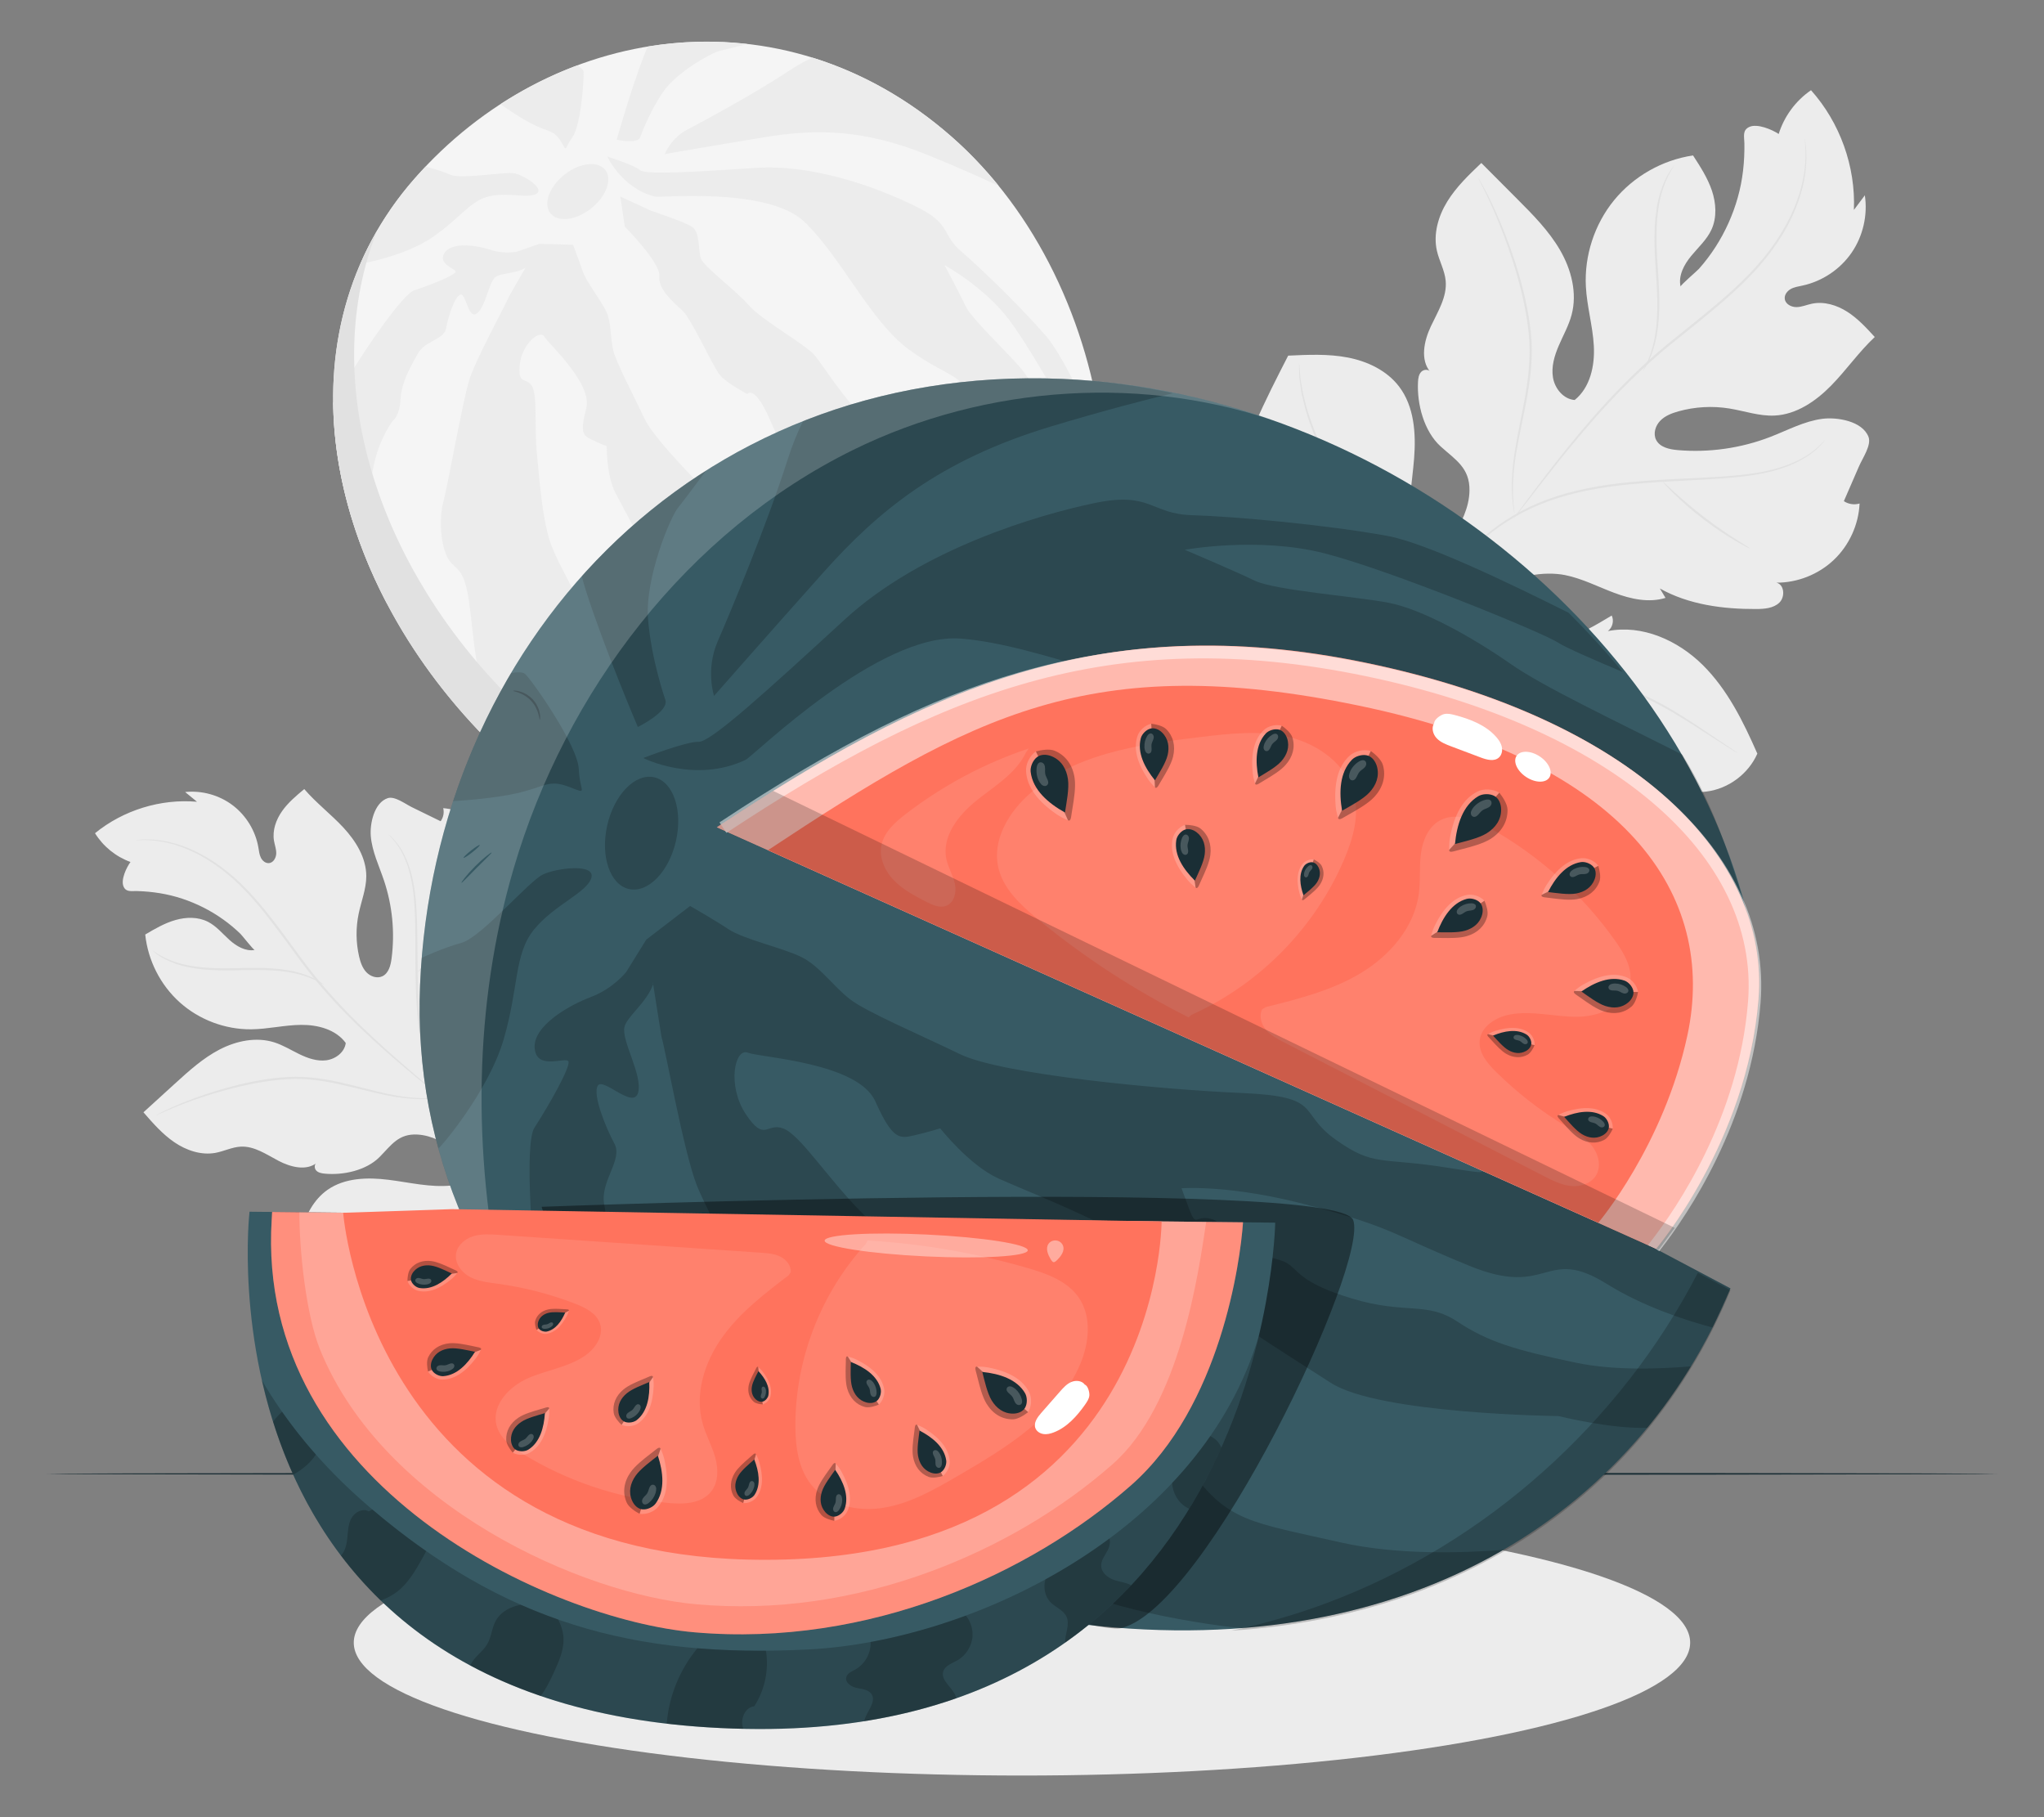 <?xml version="1.0" encoding="UTF-8"?>
<svg id="Layer_2" data-name="Layer 2" xmlns="http://www.w3.org/2000/svg" viewBox="0 0 540 480">
  <rect x="0" y="0" width="540" height="480" fill="#808080" stroke="none"/>
  <defs>
    <style>
      .cls-1 {
        fill: #ff735d;
      }

      .cls-1, .cls-2, .cls-3, .cls-4, .cls-5, .cls-6, .cls-7, .cls-8, .cls-9 {
        stroke-width: 0px;
      }

      .cls-10 {
        opacity: .5;
      }

      .cls-2 {
        fill: #375a64;
      }

      .cls-3 {
        fill: #e1e1e1;
      }

      .cls-4 {
        fill: #ececec;
      }

      .cls-11 {
        opacity: .2;
      }

      .cls-6 {
        fill: #f5f5f5;
      }

      .cls-7 {
        fill: none;
      }

      .cls-8 {
        fill: #1a2e35;
      }

      .cls-12 {
        opacity: .4;
      }

      .cls-9 {
        fill: #fff;
      }

      .cls-13 {
        opacity: .3;
      }

      .cls-14 {
        opacity: .1;
      }
    </style>
  </defs>
  <g id="Layer_2-2" data-name="Layer 2">
    <g>
      <g>
        <ellipse class="cls-4" cx="269.99" cy="433.9" rx="176.53" ry="35.1"/>
        <g>
          <path class="cls-4" d="M139.34,312.06c1.08.89,2.47,1.33,3.54,2.23,2.28,1.94,2.41,5.34,3.42,8.16,1.23,3.44,4.05,6.27,7.48,7.51,1.03.37,2.24.72,2.7,1.71.5,1.08-.23,2.41-1.27,2.98-1.04.57-2.29.59-3.48.6,1.61,10.34-3.01,21.4-11.48,27.53-3.88-2.32-7.85-4.71-10.72-8.2-2.87-3.5-4.48-8.38-2.95-12.63.56-1.54,1.49-2.92,2-4.48.51-1.55.51-3.45-.63-4.62-3.2,1.49-5.32,4.6-6.9,7.76-1.58,3.16-2.79,6.53-4.91,9.35-2.12,2.82-5.46,5.06-8.97,4.67.46-.75.92-1.51,1.38-2.26-10.64-2.87-20.35-8.4-29.92-13.86-.01-4.43-.02-8.9,1.02-13.2,1.04-4.3,3.26-8.48,6.88-11.02,4.57-3.2,10.59-3.34,16.12-2.65,5.53.69,11.06,2.08,16.61,1.51,1.89-.19,4.03-.82,4.8-2.56,1.1-2.47-1.27-5.04-3.48-6.59-3.07-2.15-6.49-4.09-10.24-4.31-5.07-.31-6.95,2.79-10.06,5.93-3.55,3.58-9.67,4.87-14.53,4.39-.8-.08-1.66-.24-2.21-.82-.55-.58-.55-1.72.18-2.05-2.81,2.23-6.97,1.15-10.15-.52-3.18-1.67-6.35-3.91-9.94-3.74-2.32.11-4.47,1.24-6.75,1.65-3.75.67-7.64-.65-10.79-2.79-3.15-2.14-5.69-5.05-8.19-7.93,2.77-2.53,5.54-5.05,8.32-7.58,3.67-3.34,7.39-6.72,11.8-9.01,4.41-2.28,9.65-3.38,14.39-1.9,2.35.74,4.47,2.06,6.69,3.14,2.22,1.08,4.67,1.93,7.11,1.61,2.45-.32,4.84-2.12,5.13-4.57-2.6-3.57-7.4-4.83-11.81-4.78-4.41.04-8.77,1.13-13.18,1.17-6.87.06-13.73-2.52-18.84-7.1-5.12-4.58-8.44-11.11-9.14-17.94,2.54-1.5,5.12-3.01,7.96-3.82,2.84-.82,6-.88,8.63.47,2.2,1.13,3.82,3.12,5.66,4.78,1.84,1.66,4.23,3.08,6.67,2.65-.3.05-3.29-3.8-3.74-4.23-1.45-1.41-3-2.7-4.65-3.87-3.29-2.34-6.94-4.18-10.78-5.45-3.87-1.28-7.83-1.89-11.9-2.01-1.51-.05-2.9.36-3.58-1.19-.79-1.8.8-5.09,1.83-6.49-3.85-1.39-7.21-4.11-9.37-7.6,7.46-6.09,17.34-9.14,26.94-8.31-1.04-.86-2.08-1.71-3.13-2.57,4.44-.46,9.04.82,12.59,3.52,3.55,2.7,6.03,6.78,6.77,11.18.15.9.24,1.83.65,2.65.41.82,1.23,1.51,2.14,1.43,1.15-.1,1.88-1.37,1.92-2.53.03-1.16-.41-2.27-.6-3.41-.45-2.72.55-5.53,2.14-7.79,1.59-2.26,3.74-4.06,5.86-5.83,3.15,3.67,7.05,6.63,10.34,10.17,3.29,3.55,6.04,7.98,6.05,12.82,0,3.4-1.33,6.63-2.02,9.96-.77,3.71-.73,7.58.12,11.27.35,1.51.86,3.03,1.92,4.16,1.06,1.12,2.8,1.73,4.2,1.08,1.67-.77,2.21-2.83,2.45-4.65.92-6.93.22-14.08-2.01-20.7-1.3-3.86-3.12-7.61-3.47-11.66-.28-3.2.85-8.85,4.47-10.05,1.85-.61,4.65,1.54,6.39,2.39,2.53,1.24,5.06,2.47,7.59,3.71.72-.98.98-2.28.68-3.46,4.67.42,9.14,2.71,12.22,6.25,3.08,3.54,4.72,8.29,4.48,12.98.46-1.77,3.24-1.85,4.45-.48,1.21,1.37,1.26,3.39,1.19,5.21-.3,7.35-1.63,14.86-5.5,21.11.71-.38,1.43-.77,2.14-1.15.98,3.75-.11,7.74-1.63,11.3-1.52,3.57-3.5,6.97-4.43,10.74-1.08,4.37-.55,11.87,3.23,14.93,2.46,1.99,5.16.7,7.48-.8,4.13-2.65,4.54-8.13,3.57-12.65-.87-4.06-2.88-7.78-4.87-11.43,1.18-.5,2.68-.05,3.4,1.01-1.16-7.66,2.75-15.41,8.44-20.67,5.69-5.26,12.96-8.43,20.19-11.22,4.39,2.17,7.49,6.75,7.88,11.63.16,1.98-.08,4.06.71,5.88.43,1,1.15,1.84,1.62,2.82,1.21,2.48.73,5.52-.57,7.95-1.3,2.43-3.33,4.38-5.32,6.29,1.62.12,3.27.25,4.77.87,1.5.62,2.85,1.83,3.2,3.41.33,1.48-.23,2.99-.82,4.38-1.1,2.58-2.37,5.14-4.31,7.16-1.94,2.02-4.66,3.45-7.45,3.27-2.36-.15-4.52-1.4-6.85-1.77-5.14-.81-10.48,3.53-10.74,8.72,1.76,1.71,4.49,1.99,6.93,1.69,2.44-.3,4.82-1.09,7.28-1.15,6.56-.16,12.02,4.74,16.73,9.32-4.08,5.19-10.27,8.66-16.83,9.44,1.38,1.39,2.31,3.23,2.6,5.17-4.46,1.54-9.19,2.8-13.85,2.1-4.67-.7-9.25-3.8-10.37-8.39-.43-1.76-.33-3.6-.58-5.39-.24-1.79-.93-3.67-2.45-4.65-3.13-2.03-6.8,2.15-3.7,4.71Z"/>
          <g>
            <path class="cls-3" d="M171.11,242.9s-.12.24-.4.68c-.28.43-.7,1.07-1.26,1.88-1.17,1.66-2.8,3.96-4.79,6.78-2,2.87-4.39,6.31-6.53,10.4-1.09,2.04-2.02,4.26-2.92,6.63-.93,2.35-1.96,4.76-3.06,7.2-1.11,2.44-2.24,4.8-3.39,7.05-1.16,2.25-2.24,4.43-3.49,6.41-2.52,3.93-5.19,7.15-7.16,10.04-1.99,2.87-3.36,5.36-4.06,7.18-.7,1.82-.88,2.9-.95,2.88-.02,0,.03-.27.13-.78.08-.51.31-1.24.61-2.18.65-1.87,1.97-4.42,3.93-7.34,1.94-2.93,4.58-6.19,7.05-10.09,1.21-1.95,2.29-4.14,3.44-6.38,1.13-2.25,2.26-4.6,3.37-7.04,1.1-2.43,2.13-4.83,3.06-7.17.9-2.34,1.87-4.62,2.98-6.66,2.19-4.12,4.62-7.54,6.67-10.39,2.06-2.78,3.74-5.05,4.94-6.68.56-.75,1.01-1.35,1.35-1.81.31-.41.48-.62.5-.61Z"/>
            <path class="cls-3" d="M170.24,277.88c0,.1-1.39.08-3.61.29-2.21.21-5.26.74-8.47,1.84-3.21,1.11-5.93,2.57-7.8,3.77-1.88,1.2-2.96,2.07-3.02,1.99-.03-.03.22-.28.69-.69.46-.43,1.18-.99,2.1-1.64,1.84-1.3,4.58-2.85,7.84-3.98,3.26-1.12,6.38-1.59,8.62-1.7,1.12-.06,2.04-.06,2.67,0,.63.04.97.08.97.12Z"/>
            <path class="cls-3" d="M176.71,309.96s-.12.1-.37.26c-.26.14-.61.39-1.13.61-1,.49-2.54,1.05-4.53,1.32-3.98.59-9.59-.08-15.28-2.34-2.78-1.37-4.95-3.31-7.12-4.74-2.15-1.45-4.28-2.49-6.22-2.74-1.94-.33-3.51.09-4.57.32-1.04.35-1.63.53-1.64.5-.02-.04.54-.29,1.58-.71,1.06-.3,2.67-.79,4.7-.51,2.03.21,4.26,1.25,6.46,2.7,2.22,1.43,4.41,3.35,7.07,4.66,5.54,2.2,11.1,2.93,14.98,2.45,1.95-.22,3.48-.71,4.49-1.12,1.02-.41,1.56-.71,1.59-.66Z"/>
            <path class="cls-3" d="M102.64,220.4s1.11.79,2.56,2.75c1.48,1.94,3.03,5.2,3.9,9.46,1.83,8.58.72,20.62,1.6,33.76.46,6.56,1.56,12.79,3.54,18.13,1.93,5.36,4.71,9.75,7.38,13.12,2.68,3.38,5.3,5.72,7.15,7.27.94.76,1.68,1.34,2.19,1.71.51.38.77.59.76.61-.01.02-.3-.16-.83-.51-.54-.34-1.3-.9-2.26-1.63-1.9-1.5-4.58-3.81-7.32-7.19-2.73-3.37-5.58-7.78-7.56-13.19-2.03-5.39-3.15-11.68-3.62-18.27-.88-13.19.29-25.23-1.42-33.72-.81-4.23-2.28-7.46-3.68-9.41-1.38-1.97-2.44-2.83-2.38-2.88Z"/>
            <path class="cls-3" d="M125.98,238.06c.06.04-.58,1.25-1.77,3.13-1.19,1.87-2.97,4.38-5.15,6.98-2.18,2.6-4.34,4.79-5.97,6.29-1.63,1.5-2.72,2.35-2.77,2.29-.06-.07.93-1.01,2.48-2.58,1.55-1.57,3.65-3.79,5.81-6.37,2.16-2.58,3.98-5.03,5.25-6.84,1.28-1.8,2.04-2.94,2.11-2.9Z"/>
            <path class="cls-3" d="M116.88,290.13s-.09-.05-.24-.16c-.17-.13-.39-.3-.65-.51-.6-.48-1.43-1.15-2.48-1.99-2.14-1.74-5.24-4.27-8.98-7.49-7.45-6.44-17.69-15.68-26.49-28-4.46-6.07-8.65-11.91-13.16-16.61-4.48-4.72-9.31-8.18-13.74-10.29-4.43-2.14-8.4-2.91-11.14-3.11-1.37-.09-2.44-.1-3.16-.06-.33.01-.61.02-.83.03-.19,0-.28,0-.28-.01,0,0,.09-.03.28-.05.22-.02.49-.05.82-.08.72-.09,1.8-.11,3.19-.05,2.76.13,6.79.85,11.3,2.97,4.5,2.09,9.41,5.55,13.95,10.29,4.56,4.72,8.78,10.57,13.24,16.64,8.76,12.27,18.91,21.52,26.29,28.04,3.71,3.26,6.76,5.83,8.86,7.63,1.02.88,1.82,1.57,2.41,2.07.25.22.45.4.62.55.14.13.2.19.2.2Z"/>
            <path class="cls-3" d="M40.27,251.07c.08-.13,2.07,1.73,6.1,3.06,2,.68,4.48,1.15,7.27,1.41,2.79.25,5.87.26,9.11.18,3.25-.08,6.35-.12,9.18.08,2.82.2,5.35.61,7.41,1.23,2.06.62,3.64,1.35,4.66,1.98.53.28.89.58,1.15.75.26.18.38.29.37.3-.07.13-2.2-1.54-6.3-2.64-2.04-.57-4.54-.93-7.33-1.1-2.8-.16-5.88-.11-9.13-.03-3.25.08-6.36.05-9.18-.23-2.81-.29-5.33-.81-7.35-1.55-2.02-.73-3.55-1.58-4.53-2.28-.51-.32-.84-.65-1.09-.84-.24-.2-.36-.31-.35-.33Z"/>
            <path class="cls-3" d="M115.91,289.95s-.26.06-.77.13c-.51.04-1.26.19-2.24.2-1.95.13-4.79.02-8.24-.51-3.45-.54-7.48-1.57-11.93-2.66-4.45-1.08-9.42-2.13-14.69-2.12-5.28.09-10.27.99-14.73,2.01-4.47,1.05-8.41,2.29-11.69,3.43-3.27,1.15-5.88,2.21-7.66,2.99-.9.37-1.57.71-2.04.91-.47.21-.72.31-.73.29s.22-.15.68-.39c.46-.23,1.12-.6,2-1.01,1.75-.85,4.34-1.97,7.61-3.17,3.27-1.2,7.22-2.48,11.7-3.56,4.48-1.06,9.5-1.99,14.85-2.07,5.36,0,10.37,1.07,14.82,2.18,4.46,1.12,8.46,2.19,11.87,2.78,3.41.58,6.23.76,8.16.69,1.94-.04,3.01-.16,3.01-.1Z"/>
            <path class="cls-3" d="M132.52,308.69s-.11.18-.36.5c-.3.36-.67.82-1.12,1.37-.47.61-1.13,1.28-1.88,2.07-.38.4-.78.82-1.21,1.26-.45.43-.93.87-1.43,1.34-1.99,1.9-4.53,3.96-7.43,6.15-2.94,2.13-6.28,4.34-9.93,6.39-3.68,2.01-7.29,3.75-10.69,5.04-3.4,1.27-6.55,2.22-9.26,2.71-.67.13-1.32.25-1.93.36-.61.1-1.2.13-1.74.19-1.09.1-2.02.22-2.79.17-.72-.02-1.3-.03-1.77-.04-.4-.02-.61-.03-.61-.05,0-.02.21-.04.62-.06.47-.02,1.05-.04,1.76-.07.76.02,1.69-.13,2.77-.26.54-.08,1.12-.12,1.72-.23.6-.13,1.24-.26,1.91-.4,2.67-.54,5.78-1.52,9.15-2.81,3.36-1.31,6.94-3.05,10.6-5.05,3.63-2.05,6.96-4.22,9.9-6.32,2.9-2.15,5.46-4.17,7.47-6.02.51-.46.99-.89,1.45-1.31.44-.43.85-.84,1.24-1.22.77-.77,1.45-1.41,1.94-1.99.48-.52.88-.95,1.19-1.3.28-.29.43-.44.45-.43Z"/>
            <path class="cls-3" d="M138.54,342.61c-.1,0,.04-1.8.03-4.69,0-2.89-.25-6.89-1.04-11.23-.8-4.34-1.99-8.16-3.01-10.87-1.01-2.71-1.78-4.34-1.69-4.38.04-.02.26.37.64,1.1.38.72.88,1.79,1.44,3.13,1.12,2.69,2.39,6.53,3.2,10.92.8,4.38.97,8.43.88,11.34-.05,1.46-.13,2.63-.23,3.44-.1.81-.17,1.25-.21,1.25Z"/>
          </g>
        </g>
        <g>
          <path class="cls-4" d="M375.05,164.81c-1,1.33-1.44,3.02-2.47,4.33-2.19,2.82-6.23,3.16-9.53,4.51-4.02,1.65-7.24,5.16-8.54,9.31-.39,1.25-.73,2.7-1.89,3.3-1.26.65-2.88-.15-3.62-1.35-.74-1.21-.83-2.69-.9-4.11-12.22,2.47-25.63-2.43-33.39-12.19,2.55-4.75,5.18-9.6,9.19-13.2,4.01-3.61,9.73-5.79,14.88-4.19,1.86.58,3.56,1.61,5.44,2.14,1.88.52,4.13.42,5.47-1-1.95-3.72-5.76-6.09-9.6-7.8-3.84-1.71-7.93-2.97-11.39-5.34-3.47-2.38-6.31-6.23-6.04-10.43.92.51,1.84,1.01,2.76,1.52,2.85-12.82,8.9-24.68,14.9-36.37,5.27-.25,10.6-.5,15.77.5s10.27,3.42,13.48,7.6c4.05,5.26,4.54,12.43,4.02,19.05-.52,6.62-1.88,13.28-.9,19.85.33,2.24,1.19,4.75,3.3,5.58,3,1.18,5.93-1.78,7.65-4.5,2.39-3.77,4.51-7.95,4.58-12.42.09-6.05-3.7-8.13-7.6-11.66-4.45-4.03-6.31-11.25-6-17.06.05-.95.19-1.98.86-2.67.66-.69,2.02-.75,2.45.11-2.8-3.23-1.74-8.24.08-12.11,1.82-3.87,4.32-7.77,3.92-12.03-.25-2.76-1.71-5.25-2.32-7.95-1-4.43.36-9.13,2.74-13,2.38-3.87,5.71-7.05,9-10.18,3.15,3.16,6.31,6.33,9.46,9.49,4.18,4.19,8.4,8.44,11.36,13.56,2.96,5.12,4.55,11.3,3.04,17.02-.75,2.84-2.22,5.43-3.38,8.13-1.17,2.7-2.05,5.66-1.54,8.55s2.78,5.64,5.72,5.86c4.1-3.29,5.35-9.07,5.06-14.32-.29-5.25-1.82-10.38-2.1-15.63-.44-8.17,2.27-16.47,7.44-22.81,5.18-6.34,12.77-10.65,20.87-11.84,1.92,2.95,3.85,5.94,4.98,9.27,1.12,3.33,1.36,7.1-.1,10.3-1.23,2.68-3.51,4.71-5.38,6.99-1.88,2.28-3.44,5.2-2.79,8.08-.08-.35,4.35-4.13,4.84-4.68,1.6-1.8,3.06-3.72,4.36-5.74,2.61-4.05,4.61-8.49,5.91-13.12,1.32-4.67,1.82-9.43,1.75-14.27-.03-1.8-.58-3.43,1.23-4.33,2.1-1.04,6.11.68,7.83,1.83,1.45-4.66,4.51-8.81,8.54-11.56,7.65,8.56,11.81,20.15,11.33,31.62.96-1.29,1.92-2.57,2.89-3.86.79,5.26-.49,10.8-3.51,15.18-3.02,4.38-7.75,7.54-12.95,8.66-1.06.23-2.17.39-3.11.91-.95.53-1.73,1.55-1.58,2.63.18,1.37,1.73,2.17,3.11,2.15,1.38-.02,2.68-.61,4.03-.89,3.22-.69,6.61.36,9.38,2.13,2.77,1.77,5.03,4.23,7.25,6.66-4.21,3.94-7.51,8.75-11.55,12.86-4.04,4.11-9.17,7.62-14.93,7.89-4.04.19-7.97-1.23-11.96-1.87-4.46-.72-9.07-.46-13.41.75-1.77.49-3.57,1.18-4.84,2.51-1.28,1.32-1.91,3.43-1.06,5.06,1,1.94,3.49,2.48,5.67,2.67,8.3.72,16.77-.49,24.54-3.5,4.52-1.75,8.89-4.13,13.69-4.76,3.79-.5,10.58.54,12.2,4.78.83,2.17-1.58,5.62-2.5,7.74-1.34,3.08-2.67,6.15-4.01,9.23,1.2.81,2.77,1.04,4.15.62-.25,5.58-2.74,11.03-6.79,14.88-4.05,3.85-9.62,6.06-15.2,6.03,2.13.46,2.37,3.76.8,5.27-1.57,1.51-3.96,1.68-6.14,1.69-8.76.04-17.78-1.14-25.43-5.42.5.83.99,1.66,1.49,2.48-4.41,1.37-9.22.29-13.54-1.33-4.33-1.62-8.49-3.79-13.02-4.7-5.26-1.05-14.16-.02-17.6,4.65-2.23,3.04-.55,6.17,1.35,8.86,3.38,4.77,9.92,4.97,15.25,3.58,4.79-1.25,9.11-3.85,13.35-6.4.66,1.38.21,3.19-1.02,4.11,9.06-1.79,18.49,2.45,25.05,8.94,6.56,6.49,10.73,14.98,14.44,23.43-2.35,5.34-7.63,9.28-13.42,10.01-2.35.3-4.84.12-6.96,1.16-1.16.57-2.13,1.46-3.27,2.08-2.89,1.57-6.53,1.16-9.5-.26-2.97-1.42-5.4-3.73-7.78-6-.06,1.93-.12,3.9-.78,5.72-.66,1.82-2.03,3.49-3.89,4-1.74.48-3.57-.11-5.26-.74-3.13-1.17-6.24-2.54-8.75-4.74-2.51-2.2-4.35-5.36-4.29-8.7.05-2.82,1.42-5.45,1.74-8.25.69-6.16-4.76-12.28-10.96-12.32-1.94,2.19-2.13,5.45-1.64,8.34.49,2.89,1.56,5.68,1.76,8.6.54,7.81-4.99,14.57-10.19,20.41-6.39-4.58-10.86-11.77-12.14-19.53-1.58,1.72-3.72,2.92-6.01,3.37-2.07-5.23-3.82-10.79-3.24-16.38.58-5.59,4.03-11.22,9.43-12.79,2.07-.61,4.26-.59,6.38-.98,2.12-.39,4.32-1.3,5.4-3.16,2.24-3.84-2.93-7.98-5.8-4.15Z"/>
          <g>
            <path class="cls-3" d="M459.08,198.92s-.29-.14-.82-.45c-.53-.31-1.31-.78-2.3-1.41-2.01-1.3-4.84-3.12-8.32-5.36-3.52-2.23-7.74-4.89-12.73-7.23-2.49-1.18-5.19-2.18-8.05-3.13-2.85-.99-5.77-2.07-8.73-3.26-2.96-1.19-5.83-2.41-8.58-3.65-2.74-1.25-5.39-2.43-7.81-3.81-4.81-2.78-8.79-5.78-12.34-7.98-3.53-2.22-6.57-3.7-8.78-4.43-2.21-.73-3.5-.88-3.49-.96,0-.02.32.02.93.13.62.07,1.5.3,2.63.62,2.25.67,5.35,2.12,8.93,4.3,3.59,2.16,7.61,5.13,12.38,7.86,2.39,1.34,5.05,2.51,7.78,3.75,2.74,1.23,5.6,2.45,8.56,3.63,2.96,1.18,5.87,2.27,8.7,3.26,2.84.95,5.59,1.98,8.09,3.18,5.02,2.38,9.22,5.09,12.72,7.36,3.44,2.3,6.23,4.18,8.22,5.51.94.63,1.68,1.13,2.24,1.5.51.35.77.53.76.55Z"/>
            <path class="cls-3" d="M417.39,199.76c-.1,0-.14-1.65-.5-4.28-.36-2.63-1.15-6.23-2.63-10-1.5-3.76-3.39-6.93-4.93-9.09-1.54-2.17-2.64-3.4-2.57-3.46.03-.03.33.26.85.8.53.53,1.23,1.36,2.05,2.42,1.64,2.12,3.62,5.3,5.14,9.12,1.51,3.82,2.24,7.49,2.5,10.16.13,1.33.19,2.42.17,3.17,0,.75-.03,1.16-.07,1.16Z"/>
            <path class="cls-3" d="M379.55,209.18s-.12-.14-.32-.43c-.18-.3-.49-.71-.77-1.32-.63-1.17-1.37-2.97-1.8-5.32-.9-4.69-.41-11.41,1.97-18.29,1.48-3.37,3.67-6.06,5.25-8.73,1.61-2.64,2.73-5.24,2.92-7.57.28-2.33-.31-4.19-.64-5.44-.22-.56-.4-1.03-.54-1.41-.12-.33-.17-.5-.16-.51.02,0,.11.15.26.46.18.38.39.83.65,1.38.41,1.24,1.07,3.14.84,5.55-.14,2.42-1.27,5.12-2.87,7.81-1.58,2.71-3.75,5.42-5.17,8.68-2.32,6.72-2.9,13.39-2.1,17.99.37,2.31,1.04,4.11,1.6,5.29.55,1.19.94,1.81.89,1.84Z"/>
            <path class="cls-3" d="M482.19,116.2s-.05.09-.17.24c-.15.17-.33.39-.56.66-.24.3-.57.63-.98,1.02-.2.19-.42.4-.65.62-.25.2-.52.42-.8.65-2.23,1.85-6.02,3.86-11.05,5.13-10.1,2.62-24.5,1.94-40.09,3.7-7.79.91-15.15,2.55-21.4,5.2-6.28,2.59-11.36,6.15-15.23,9.51-3.88,3.38-6.53,6.62-8.26,8.91-.85,1.16-1.5,2.07-1.91,2.71-.2.29-.36.52-.49.71-.11.16-.17.24-.18.23,0,0,.04-.09.13-.26.12-.2.26-.44.44-.74.38-.66,1-1.59,1.83-2.78,1.68-2.34,4.3-5.64,8.17-9.09,3.86-3.42,8.96-7.04,15.29-9.69,6.3-2.7,13.72-4.37,21.54-5.28,15.65-1.76,30.04-1.02,40.06-3.52,4.99-1.2,8.76-3.13,11.01-4.91.28-.22.55-.42.8-.62.23-.21.46-.41.66-.6.42-.36.76-.68,1.01-.97.24-.25.44-.46.6-.62.14-.14.21-.21.22-.2Z"/>
            <path class="cls-3" d="M462.42,144.93s-.39-.13-1.05-.47c-.66-.33-1.6-.84-2.74-1.51-2.29-1.33-5.36-3.31-8.57-5.76-3.21-2.45-5.93-4.9-7.81-6.76-.94-.93-1.68-1.7-2.18-2.25-.5-.55-.75-.87-.73-.89.06-.06,1.24,1.07,3.18,2.85,1.95,1.77,4.7,4.15,7.88,6.59,3.19,2.43,6.21,4.46,8.43,5.87,2.22,1.41,3.63,2.25,3.58,2.32Z"/>
            <path class="cls-3" d="M399.95,136.89s.05-.1.18-.29c.15-.21.34-.47.57-.8.54-.73,1.29-1.75,2.24-3.05,1.96-2.64,4.81-6.46,8.45-11.08,7.27-9.21,17.73-21.89,31.92-33.01,6.99-5.64,13.71-10.94,19.07-16.56,5.38-5.59,9.24-11.53,11.51-16.93,1.15-2.7,1.9-5.25,2.39-7.52.48-2.28.65-4.28.71-5.92.03-1.64-.01-2.91-.11-3.77-.03-.4-.06-.73-.08-.98-.01-.22-.02-.34,0-.34,0,0,.03.11.07.33.04.25.08.57.14.98.14.86.22,2.14.22,3.79-.03,1.65-.16,3.67-.61,5.98-.46,2.3-1.2,4.88-2.33,7.61-2.24,5.47-6.1,11.49-11.5,17.14-5.37,5.68-12.11,11.01-19.09,16.64-14.15,11.09-24.61,23.68-31.96,32.82-3.67,4.59-6.57,8.37-8.59,10.97-.99,1.27-1.77,2.27-2.33,2.99-.25.32-.46.57-.62.77-.14.17-.22.26-.23.25Z"/>
            <path class="cls-3" d="M442.34,43.6c.15.07-1.97,2.54-3.35,7.41-.71,2.42-1.14,5.4-1.3,8.74-.15,3.33,0,7.01.27,10.87.27,3.86.48,7.55.4,10.92-.08,3.37-.43,6.4-1.06,8.88-.62,2.48-1.4,4.4-2.08,5.66-.3.64-.64,1.09-.82,1.42-.2.32-.31.48-.33.47-.05-.03.35-.71.95-1.98.61-1.27,1.33-3.19,1.89-5.65.57-2.46.87-5.46.93-8.79.05-3.34-.18-7.01-.45-10.87-.27-3.86-.4-7.57-.22-10.93.19-3.36.68-6.38,1.44-8.82.75-2.44,1.67-4.31,2.45-5.51.35-.62.72-1.04.93-1.35.22-.3.35-.45.37-.44Z"/>
            <path class="cls-3" d="M400.11,135.74s-.08-.31-.18-.91c-.07-.61-.29-1.49-.35-2.65-.26-2.31-.27-5.69.19-9.83.46-4.13,1.48-8.98,2.54-14.34,1.05-5.36,2.03-11.33,1.74-17.62-.39-6.28-1.73-12.18-3.2-17.44-1.49-5.26-3.18-9.89-4.72-13.73-1.55-3.83-2.95-6.88-3.99-8.95-.49-1.05-.93-1.83-1.2-2.38-.27-.54-.41-.84-.39-.85.02,0,.19.26.49.79.3.53.77,1.3,1.3,2.33,1.1,2.04,2.56,5.07,4.17,8.89,1.59,3.83,3.33,8.46,4.86,13.74,1.5,5.28,2.87,11.2,3.26,17.55.29,6.37-.72,12.39-1.8,17.75-1.09,5.37-2.14,10.19-2.66,14.29-.5,4.1-.56,7.46-.37,9.76.02,1.16.2,2.04.24,2.65.06.61.08.93.06.93Z"/>
            <path class="cls-3" d="M378.69,156.51s-.22-.12-.61-.41c-.43-.32-.99-.74-1.68-1.26-.75-.53-1.58-1.28-2.56-2.13-.49-.43-1.01-.89-1.56-1.38-.53-.52-1.09-1.06-1.67-1.63-2.36-2.26-4.95-5.18-7.71-8.52-2.69-3.39-5.49-7.24-8.14-11.47-2.59-4.27-4.85-8.47-6.57-12.44-1.7-3.98-3-7.67-3.74-10.87-.19-.8-.37-1.55-.54-2.27-.16-.72-.22-1.42-.32-2.06-.18-1.29-.37-2.39-.36-3.31-.02-.87-.04-1.57-.05-2.11,0-.48,0-.73.02-.73.02,0,.05.25.1.73.04.54.1,1.23.16,2.09.02.91.24,2.01.45,3.28.12.63.19,1.32.36,2.04.18.71.37,1.46.57,2.25.78,3.16,2.11,6.81,3.83,10.75,1.74,3.94,4,8.11,6.58,12.35,2.63,4.22,5.41,8.06,8.06,11.45,2.72,3.34,5.27,6.27,7.58,8.56.57.58,1.12,1.13,1.63,1.65.54.49,1.05.96,1.52,1.4.95.87,1.76,1.64,2.49,2.2.66.55,1.2,1,1.61,1.35.37.31.55.49.54.5Z"/>
            <path class="cls-3" d="M338.64,165.5s.54-.06,1.5-.07c.97,0,2.36-.03,4.09-.11,3.44-.16,8.2-.65,13.33-1.82,5.13-1.19,9.62-2.82,12.78-4.18,1.58-.68,2.86-1.26,3.72-1.69.87-.42,1.36-.63,1.38-.6.02.03-.44.32-1.28.8-.84.49-2.09,1.13-3.66,1.86-3.14,1.47-7.65,3.18-12.82,4.37-5.17,1.18-9.97,1.62-13.44,1.67-1.73.03-3.14,0-4.11-.07-.97-.06-1.5-.12-1.5-.16Z"/>
          </g>
        </g>
        <g>
          <path class="cls-6" d="M270.33,196.09c-35.83,40.85-95.92,47.5-144.01-3.22-41.32-43.57-52.68-104.79-16.85-145.64C145.29,6.38,206.26-3.47,251.39,36.11c45.13,39.58,54.76,119.13,18.93,159.98Z"/>
          <path class="cls-4" d="M212.83,188.79c6.73,12.19,11.48,4.92,15.39,16.13,2.21,6.33,5.99,12.23,8.86,16.16,5.6-2.54,10.99-5.67,16.1-9.35-4.99-5.09-13.13-13.64-19.11-21.08-9.23-11.48-6.39-7.89-13.89-16.26-7.5-8.37-9.34-7.67-11.41-15.08-2.07-7.41,2.92-6.57-7.07-15.36-9.99-8.79-28.24-26.62-31.43-33.38-3.19-6.76-7.47-14.75-8.26-18.04-.79-3.29-.46-7.22-1.81-10.18-1.35-2.96-5.45-8.06-6.35-10.91-.91-2.84-2.47-6.8-2.47-6.8l-8.93-.22h0c-.01.07-.06.13-.11.19l.11-.19-5.75,2.02s-3.29.79-6.99-.42c-3.7-1.21-10.3-2.24-12.28.78-1.98,3.03,3.17,4.15,2.93,5.03-.23.89-6.61,3.44-11.01,4.89-2.66.88-12.57,14.38-21.34,29.67.22,17.68,5.2,35.88,14.22,53.06-1.62-4.68-10.28-31.93,1.63-48.42,0,0,1.68-.98,1.96-5.64.28-4.66,2.78-8.73,4.6-12.04,1.82-3.31,6.88-3.63,7.41-6.57.54-2.94,2.22-8.41,3.78-8.94,1.56-.53,2.02,6.69,4.38,4.94,2.35-1.75,3.1-8.18,4.9-9.6,1.37-1.08,5.25-.81,7.94-2.47l.15-.27c0,.1-.03.2-.15.27l-4.28,7.46c-.75,1.93-8.93,16.82-10.61,22.29-1.68,5.47-5.63,27.63-6.8,32.05-1.17,4.43-.75,10.93.92,14.45,1.68,3.52,3.91,2.22,5.38,9.23,1.46,7.01,1.53,19.34,5.22,29.54,3.64,10.04,17.93,24.59,18.95,25.44,13.33,9.12,27.12,14.53,40.73,16.63-5.49-3.76-13.95-10.16-19.69-17.42-9.13-11.54-12.04-13.96-11.52-24,.52-10.04,3.99-7.94,2.62-13.51-1.37-5.57-12.52-23.42-14.54-30.11-2.02-6.69-2.53-14.63-3.32-22.41-.79-7.78.15-15.82-1.32-18.34-1.47-2.52-3.77-.05-3.26-5.59.52-5.54,5.34-9.48,6.48-7.52,1.14,1.96,12.83,12.38,11.08,19.02-1.75,6.64-.7,7.15,1.39,8.18,2.1,1.03,4.03,1.77,4.03,1.77,0,0-.1,7.55,2.23,12.19,2.33,4.64,12.1,21.42,12.4,28.36.3,6.94,5.76,22.11,8.65,30.92,2.88,8.81,25.24,27.25,25.24,27.25,0,0,5.28,6.96,9.96,10.45,3.97-.82,7.87-1.92,11.69-3.29-4.05-2.74-10.04-7.19-13.98-12-6.45-7.86-9.01-11.61-10.82-17.29-1.81-5.69-5.75-6.01-10.87-13.52-5.12-7.51-3.77-9.04-4.63-11.16-.86-2.12-6.45-7.86-6.26-9.46.19-1.61,2.8-1.63,1.21-3.7-1.58-2.07-2.77-.26-1.68-3.52l1.1-3.26s6.82,4.64,14.78,15.74c7.96,11.09,6.8,11.02,13.52,23.21Z"/>
          <path class="cls-4" d="M270.91,195.4c-2.26-2.24-4.25-4.28-8.58-16.38-5.86-16.38-14.83-38.69-18.95-45.76-4.12-7.07-8.89-15.76-15.22-22.69-6.33-6.93-10.66-13.87-12.83-16.62-2.17-2.75-14.03-9.32-17.51-13.32-3.48-4-11.98-10.23-12.68-12.41-.69-2.18-.2-6.77-2.18-8.19-1.98-1.43-10.83-4.3-10.83-4.3l-8.24-3.8,1.17,7.92s9.53,9.65,9.12,13.04c-.41,3.39,3.71,7.02,6.06,9.09,2.36,2.07,8.18,15.03,9.98,17.13,1.8,2.11,7.21,4.98,7.21,4.98,0,0,1.85-2.74,6.06,6.96,4.22,9.71,4.99,9.55,11.76,14.78,6.78,5.23,10.9,1.97,14.6,11.28,3.71,9.32,8.98,22.31,13.56,26.23,4.58,3.93,9.38,4.29,10.81,9.19,1.14,3.92,7.89,22.19,10.56,29.38,1.9-1.87,3.76-3.82,5.54-5.85.2-.23.39-.46.58-.69Z"/>
          <path class="cls-4" d="M287,119.47c.51,1.48,2.87,6.01,5.15,10.22-.05-4.29-.33-8.6-.8-12.92-4.41-9.63-10.83-23.19-14.99-28-6.66-7.7-17.41-18.08-22.44-22.38-5.04-4.3-2.7-7.11-10.95-11.35-8.26-4.24-26.39-11.76-43.13-10.69-16.74,1.07-29.3,1.87-30.79.57-1.48-1.31-8.59-3.56-8.59-3.56,0,0,3.86,8.49,12.68,10.59,1.36.32,29.63-2.54,39.27,6.55s17.5,26.32,27.62,33.76c10.13,7.44,14.01,6.04,17.81,14.43,3.8,8.39,3.55,15.41,8.54,23.36,4.99,7.95,12.34,24.29,13.64,31.49.59,3.29,2.11,8.55,3.7,13.14,3.83-8.85,6.33-18.5,7.55-28.55-5.38-11.87-10.61-22.66-12.39-28.79-2.16-7.43-5.64-15.89-9.12-20.01-3.49-4.12-13.07-13.12-14.58-16.34-1.52-3.23-5.65-10.95-5.65-10.95,0,0,10.6,5.77,17.18,14.59,6.59,8.83,19.27,31.83,20.3,34.85Z"/>
          <path class="cls-4" d="M170.18,14.57c-3.61,9.34-7.26,22.32-7.26,22.32,0,0,5.48,1.24,6.19-.6,0,0,2.32-6.53,6.03-11.95,3.72-5.42,13.06-10.5,14.99-10.9.87-.18,4.05-.99,7.3-1.82-8.81-1-17.64-.75-26.29.68-.33.72-.65,1.47-.96,2.28Z"/>
          <path class="cls-4" d="M214.61,15.22c-1.76.81-3.74,1.89-5.93,3.33-9.14,6.05-22.62,13.35-27.06,15.66-4.44,2.32-5.99,6.48-5.99,6.48,0,0,13.26-2.3,26.25-4.43,12.98-2.14,25.86-2.4,43.4,4.75,8.45,3.44,14.48,6.19,18.59,8.12-3.8-4.69-7.96-9.06-12.48-13.03-11.46-10.05-23.95-16.91-36.78-20.89Z"/>
          <path class="cls-4" d="M114.42,62.55c7.26-5.04,9.92-9.66,14.96-10.73,5.04-1.08,10.3.72,12.4-.67,2.11-1.39-3.25-4.75-5.7-5.34-2.45-.59-14.09,1.65-17.12.34-3.01-1.3-6.48-2.13-6.53-2.14-1,1.06-1.99,2.13-2.95,3.23-6.08,6.93-10.79,14.45-14.24,22.37.1.16,11.94-2.02,19.19-7.05Z"/>
          <path class="cls-4" d="M132.22,27.5c1.67,1.19,5.6,3.89,8.78,5.45,4.16,2.04,5.43,1.43,7.2,4.46s.79,1.84,3.06-1.24c2.27-3.08,3.12-16.01,2.88-17.36-.09-.51-.81-1.05-1.66-1.53-7.04,2.63-13.83,6.05-20.25,10.22Z"/>
          <path class="cls-3" d="M275.87,184.62c-35.83,40.85-95.92,47.5-144.01-3.22-33.47-35.3-47.28-82.19-32.26-120.44-23.19,39.99-10.19,92.99,26.72,131.92,48.1,50.72,108.18,44.07,144.01,3.22,6.11-6.97,10.9-15.06,14.41-23.9-2.56,4.44-5.52,8.6-8.87,12.42Z"/>
          <path class="cls-4" d="M156.17,55.06c-4,3.17-8.82,3.74-10.77,1.27-1.95-2.46-.28-7.02,3.72-10.19,4-3.17,8.82-3.74,10.77-1.27,1.95,2.46.28,7.02-3.72,10.19Z"/>
        </g>
        <path class="cls-8" d="M527.85,389.31c0,.16-115.45.29-257.84.29s-257.86-.13-257.86-.29,115.43-.29,257.86-.29,257.84.13,257.84.29Z"/>
        <g>
          <g>
            <path class="cls-2" d="M420.39,320.85l43.12-66.27-1.27-10.4c-17.6-76.57-96.3-140.56-181.72-144.1-98.25-4.07-165.86,71.18-169.54,160.1-3.69,88.92,73.74,155.3,171.22,168.39,88.3,11.85,150.14-28.06,174.97-88.25l-36.78-19.46Z"/>
            <g class="cls-11">
              <path class="cls-5" d="M347.21,318.71c21.56,5.96,20,7.07,41.11,15.7,21.11,8.63,19.7-5.53,36.21,4.75,9.33,5.81,20.21,9.44,27.91,11.5l4.73-10.34-53.34-28.27c-.74-.16-1.43-.31-2.08-.45-20.23-4.41-1.26-.21-18.85-3.08-18.16-2.96-19.79-.18-30.05-7.5-10.26-7.32-3.03-11.37-24.81-12.31-21.77-.94-63.39-4.91-74.4-10.25-11.01-5.34-24.69-11.13-29.08-14.51-4.39-3.38-8.01-8.74-12.78-11.12-4.76-2.39-15.24-4.68-19.32-7.38-4.08-2.69-10.14-6.14-10.14-6.14l-11.6,8.9h0c.05.1.06.22.06.36l-.06-.35-5.26,8.49s-3.38,4.39-9.35,6.64c-5.97,2.26-15.44,7.73-14.85,13.62.58,5.9,8.3,2.04,8.91,3.4s-4.9,11.18-9.01,17.56c-2.49,3.87-1.25,31.26,3.29,59.78,18.45,22.31,43.51,40.41,72.69,53.04-6.87-4.3-45.93-30.14-47.71-63.42,0,0,1.13-2.97-3.3-9.2-4.43-6.23-5.44-13.99-6.52-20.08-1.08-6.09,5.03-11.7,2.7-15.99-2.33-4.3-5.82-13-4.38-15.29,1.44-2.29,9.45,6.45,10.66,1.8,1.21-4.65-4.45-13.62-3.62-17.27.63-2.78,5.86-6.44,7.58-11.31l-.08-.5c.11.13.16.28.08.5l2.21,13.91c1.04,3.23,5.9,30.63,9.38,39.33,3.48,8.71,21.22,41.02,24.28,47.86,3.06,6.84,10.27,14.71,16.03,17.47,5.75,2.77,7.27-1.2,16.34,6.24,9.08,7.44,21.83,23.09,37.04,32.3,14.96,9.06,48.15,12.92,50.32,12.96,26.37-2.07,49.52-9.36,69.03-20.67-10.87.85-28.24,1.38-43.01-1.97-23.5-5.33-29.71-5.43-39.37-18.77-9.66-13.34-3.08-14.23-10.55-19.92-7.47-5.69-40.04-17-49.5-23.44-9.45-6.45-18.27-16.06-27.27-25.17-9-9.11-16.07-20.33-20.53-22.03-4.46-1.7-4.86,3.82-9.91-3.78-5.04-7.6-2.93-17.58.53-16.25,3.47,1.32,29.09,2.6,33.68,12.86,4.59,10.27,6.46,9.84,10.18,9,3.73-.85,6.96-1.88,6.96-1.88,0,0,7.64,9.73,15.37,13.25,7.73,3.52,37.45,14.87,44.97,23.42,7.52,8.55,30.08,22.27,42.82,30.54,12.73,8.27,60.2,8.8,60.2,8.8,0,0,13.88,3.45,23.44,3.09,4.21-5.13,8.06-10.54,11.52-16.22-7.98.68-20.19,1.15-30.17-.93-16.3-3.39-23.42-5.54-31.58-10.93-8.16-5.39-13.52-1.76-27.76-6.06-14.25-4.31-14.1-7.66-17.38-9.47-3.28-1.82-16.3-3.39-17.71-5.63-1.41-2.24,1.89-4.95-2.26-5.97-4.15-1.02-3.8,2.52-5.75-2.76l-1.95-5.29s13.47-1.1,35.03,4.87Z"/>
            </g>
            <g class="cls-11">
              <path class="cls-5" d="M411.63,169.76c2.18,1.37,9.84,4.71,17.07,7.74-4.47-5.41-9.26-10.63-14.31-15.65-15.53-7.76-37.64-18.43-47.9-20.3-16.4-2.98-40.79-5.16-51.63-5.47-10.85-.31-10.75-6.3-25.63-3.21-14.88,3.09-45.75,12.13-66,30.71-20.25,18.58-35.44,32.51-38.68,32.37-3.24-.14-14.62,4.28-14.62,4.28,0,0,13.65,6.86,27.06.47,2.07-.99,35.17-33.71,56.82-32.02,21.64,1.69,49.37,15.57,69.93,14.65,20.56-.92,24.08-6.7,37.55.09,13.47,6.79,20.37,16,34.9,21,14.53,5,40.71,18.29,49.77,26.13,4.14,3.59,9.53,9.39,16.28,13.61-4.22-15.22-9.01-30.75-17.77-44.82-19.06-9.6-36.82-17.99-45.4-23.98-10.39-7.26-23.52-14.46-32.21-16.14-8.68-1.67-30.15-3.29-35.4-5.85-5.25-2.55-18.46-8.15-18.46-8.15,0,0,19.44-3.54,36.92.94,17.47,4.48,57.29,20.79,61.71,23.57Z"/>
            </g>
            <g class="cls-11">
              <path class="cls-5" d="M154.82,156.1c5,15.61,13.69,35.93,13.69,35.93,0,0,8.26-4.06,7.28-7.13,0,0-3.76-10.71-4.59-21.44-.83-10.73,5.86-26.82,7.91-29.32.92-1.12,4.14-5.42,7.43-9.82-12.27,7.78-23.27,17.19-32.83,27.9.32,1.25.68,2.55,1.11,3.9Z"/>
            </g>
            <g class="cls-11">
              <path class="cls-5" d="M212.15,111.25c-1.41,2.84-2.83,6.25-4.13,10.35-5.44,17.11-15.12,40.27-18.4,47.79-3.28,7.52-.98,14.43-.98,14.43,0,0,14.55-16.56,28.91-32.64,14.36-16.07,30.51-29.64,60.23-38.57,14.31-4.3,24.82-6.99,32.06-8.75-9.67-2.07-19.46-3.37-29.31-3.78-24.95-1.03-47.92,3.06-68.38,11.18Z"/>
            </g>
            <g class="cls-11">
              <path class="cls-5" d="M133.04,274.61c4.08-13.9,2.72-22.51,8.04-29.07,5.32-6.55,13.87-9.67,15.13-13.6,1.26-3.94-9.03-2.71-12.77-.95-3.74,1.76-16.27,16.6-21.48,18.04-5.17,1.43-10.45,3.94-10.53,3.98-.19,2.38-.35,4.76-.45,7.16-.63,15.09,1.09,29.52,4.84,43.16.29.1,13.15-14.86,17.22-28.72Z"/>
            </g>
            <g class="cls-11">
              <path class="cls-5" d="M119.72,211.62c3.35-.21,11.14-.8,16.8-2.08,7.4-1.68,8.4-3.76,13.76-1.71,5.36,2.05,2.9,1.54,2.62-4.72-.27-6.26-12.49-23.63-14.18-25.09-.64-.56-2.12-.51-3.69-.24-6.27,10.59-11.41,21.93-15.31,33.84Z"/>
            </g>
            <path class="cls-8" d="M142.62,190.15c-.09,0-.13-.64-.4-1.61-.27-.96-.84-2.26-1.87-3.38-1.03-1.12-2.27-1.8-3.21-2.15-.94-.36-1.58-.45-1.57-.54,0-.07.67-.12,1.69.15,1.02.27,2.39.94,3.51,2.15,1.11,1.21,1.66,2.64,1.84,3.68.19,1.05.07,1.7,0,1.7Z"/>
            <g class="cls-11">
              <ellipse class="cls-5" cx="169.5" cy="220.07" rx="15.13" ry="9.31" transform="translate(-82.59 336.74) rotate(-77.23)"/>
            </g>
            <g class="cls-11">
              <path class="cls-9" d="M280.53,100.07c-98.25-4.07-165.86,71.18-169.54,160.1-1.25,30.02,6.76,57.46,21.66,81.16-7.76-36.99-7.58-75.64,3.02-111.82,13.74-46.92,45.9-89.11,89.77-110.69,35.17-17.29,77.71-20.07,114.2-6.6-18.83-7.04-38.78-11.32-59.11-12.16Z"/>
            </g>
            <path class="cls-2" d="M183.53,223.26s-.08.42-.33,1.15c-.25.72-.64,1.76-1.19,3.02-1.1,2.48-2.88,5.98-6.06,8.82-3.22,2.83-7.22,3.85-9.98,3.61-1.39-.11-2.48-.43-3.18-.76-.7-.32-1.05-.57-1.04-.6.05-.13,1.53.86,4.24.95,2.66.13,6.48-.91,9.57-3.64,3.08-2.74,4.88-6.14,6.07-8.56,1.18-2.45,1.81-4.03,1.89-3.99Z"/>
            <path class="cls-2" d="M170.69,203.49s.37-.19,1.11-.27c.73-.09,1.83-.06,3.1.34,1.26.41,2.69,1.2,3.91,2.49,1.22,1.28,2.15,3.05,2.65,5.01,1,3.97.17,7.68-.53,10.16-.37,1.25-.72,2.25-.99,2.93-.26.68-.43,1.05-.47,1.03-.09-.03.42-1.56,1.06-4.06.6-2.48,1.33-6.1.37-9.91-.48-1.88-1.35-3.56-2.48-4.79-1.13-1.24-2.46-2.03-3.65-2.47-2.43-.88-4.08-.32-4.08-.46Z"/>
            <path class="cls-2" d="M183.39,214.38c.16,0,.23.93.17,2.06-.07,1.13-.25,2.03-.41,2.02-.16,0-.23-.93-.17-2.06.07-1.13.25-2.03.41-2.02Z"/>
            <path class="cls-2" d="M158.92,232.13c-.12.08-1.35-1.61-2.17-4.04-.83-2.42-.87-4.52-.73-4.52.17-.02.47,1.99,1.27,4.34.79,2.35,1.76,4.13,1.62,4.22Z"/>
            <path class="cls-2" d="M175.72,332.92c-.07.03-.54-.99-1.2-2.68-.66-1.69-1.48-4.06-2.27-6.71-.78-2.65-1.38-5.09-1.75-6.87-.37-1.78-.53-2.89-.45-2.9.08-.02.38,1.06.85,2.81.47,1.75,1.12,4.15,1.9,6.8.78,2.64,1.54,5.02,2.1,6.74.55,1.72.89,2.79.81,2.82Z"/>
            <path class="cls-2" d="M181.12,338.5c-.15.06-1.52-3.26-3.06-7.41-1.54-4.15-2.67-7.56-2.52-7.61.15-.06,1.52,3.26,3.06,7.41,1.54,4.15,2.67,7.56,2.52,7.61Z"/>
            <path class="cls-2" d="M129.89,225.18c.11.13-1.75,1.84-3.95,4.05-2.2,2.2-3.91,4.06-4.04,3.96-.12-.1,1.41-2.14,3.63-4.36,2.22-2.23,4.26-3.76,4.36-3.64Z"/>
            <path class="cls-2" d="M126.74,223.21c.1.13-.78.98-1.95,1.91-1.18.93-2.21,1.58-2.31,1.46-.1-.12.78-.98,1.95-1.91,1.18-.93,2.21-1.58,2.31-1.46Z"/>
          </g>
          <g>
            <path class="cls-2" d="M366.4,212.15c-.05.15-2.58-.62-5.63-1.71-3.06-1.1-5.49-2.1-5.44-2.25s2.58.62,5.63,1.71c3.06,1.09,5.49,2.1,5.44,2.25Z"/>
            <path class="cls-2" d="M387.65,220.2c-.06.07-1.34-.97-3.47-2.56-2.13-1.59-5.15-3.68-8.66-5.72-3.51-2.03-6.82-3.62-9.25-4.69-2.43-1.07-3.97-1.66-3.94-1.75.01-.04.41.07,1.12.29.71.22,1.73.59,2.97,1.08,2.49.98,5.85,2.52,9.39,4.57,3.53,2.05,6.54,4.22,8.61,5.89,1.04.84,1.86,1.54,2.41,2.05.55.51.84.8.81.83Z"/>
            <path class="cls-1" d="M437.53,329.86s24.06-28.25,27.04-65.92c2.99-37.67-32.84-74.15-103.64-88.85-70.8-14.71-117.76,7.87-171.54,43.43l248.14,111.35Z"/>
            <g class="cls-10">
              <path class="cls-9" d="M437.52,329.85s24.06-28.25,27.04-65.92c2.99-37.67-32.84-74.15-103.64-88.85-70.8-14.71-117.76,7.87-171.54,43.43l248.14,111.35Z"/>
            </g>
            <path class="cls-1" d="M359.05,186.4c-70.8-14.71-102.37,2.61-156.16,38.17l219.36,98.41s17.28-20.39,23.54-49.5c7.94-36.95-15.94-72.37-86.74-87.08Z"/>
            <g class="cls-14">
              <path class="cls-9" d="M333.45,266.59c-.89,1.73-.27,3.93.99,5.42,1.26,1.49,3.04,2.41,4.77,3.31,22.9,11.79,45.81,23.57,68.71,35.36,2.25,1.16,4.56,2.33,7.08,2.59,2.52.26,5.31-.61,6.64-2.77,1.48-2.4.68-5.66-1.08-7.85s-4.3-3.6-6.71-5.06c-6.75-4.07-13.02-8.94-18.63-14.47-2.28-2.25-4.6-5.03-4.31-8.21.35-3.78,4.29-6.25,8.02-6.94,5.87-1.09,11.87.66,17.84.61,5.97-.06,12.85-3,13.88-8.88.69-3.95-1.52-7.78-3.83-11.05-8.65-12.27-20.08-22.56-33.17-29.9-4.06-2.28-9.11-4.28-13.21-2.05-3.08,1.67-4.6,5.3-5.05,8.78-.46,3.48-.09,7.02-.54,10.5-1.15,8.89-7.61,16.38-15.27,21.01-7.67,4.64-16.51,6.86-25.2,9.03"/>
            </g>
            <g class="cls-14">
              <path class="cls-9" d="M314.82,268.04c17.92-8.03,32.62-23,40.31-41.07,2.33-5.46,4.05-11.54,2.58-17.29-1.96-7.7-9.33-13.06-17.04-14.96-7.71-1.9-15.8-.96-23.69-.02-16.38,1.96-34,4.48-45.93,15.87-4.96,4.73-8.75,11.53-7.38,18.25,1.18,5.77,5.82,10.12,10.37,13.87,12.3,10.13,25.73,18.89,39.97,26.04"/>
            </g>
            <g class="cls-13">
              <path class="cls-5" d="M382.89,224.45c-.16.54.38.64,1.08.45l.97-.26c.41-.11.84-.22,1.3-.34,2.44-.63,5.47-1.42,7.49-2.67,2.98-1.85,4.6-4.61,4.54-7.75-.03-1.52-1.32-3.46-2.18-4.5l-13.2,15.07Z"/>
            </g>
            <g class="cls-11">
              <path class="cls-9" d="M396.09,209.38c-1.68-1.01-4.13-1.13-5.81-.27-3.81,1.94-6.07,6.06-7.2,12.1-.15.82-.23,1.67-.23,2.53v.75s1.44-1.51,1.79-1.85,11.45-13.25,11.45-13.25Z"/>
            </g>
            <path class="cls-8" d="M384.39,222.94c2.57-.69,6.21-1.48,8.39-2.84,2.24-1.39,3.85-3.52,3.8-6.34-.02-1.4-.59-2.88-1.82-3.53-1.23-.65-3.08-.59-4.21.08-4.1,2.44-5.68,7.56-6.16,12.62Z"/>
            <g class="cls-11">
              <path class="cls-9" d="M389.34,213.16c-.23.27-.53.74-.66,1.08-.23.57-.05,1.11.23,1.33.63.47,1.23.04,1.61-.37s.71-.87,1.17-1.18c.35-.24.75-.37,1.14-.53.39-.17.77-.38,1.01-.72s.31-.86.06-1.21c-.33-.46-1-.43-1.52-.29-1.16.31-2.23.98-3.03,1.89Z"/>
            </g>
            <g class="cls-13">
              <path class="cls-5" d="M378.16,247.13c-.25.4.16.6.77.61h.84c.35,0,.73.01,1.12.02,2.11.03,4.73.07,6.64-.49,2.82-.83,4.73-2.69,5.39-5.24.32-1.23-.3-3.08-.75-4.11l-14,9.22Z"/>
            </g>
            <g class="cls-11">
              <path class="cls-9" d="M392.15,237.91c-1.13-1.19-3.08-1.83-4.63-1.51-3.5.72-6.24,3.54-8.5,8.16-.31.63-.56,1.3-.75,1.99l-.17.61s1.5-.89,1.86-1.1c.36-.2,12.18-8.14,12.18-8.14Z"/>
            </g>
            <path class="cls-8" d="M379.7,246.25c2.23.01,5.34.18,7.39-.42,2.12-.63,3.89-1.98,4.48-4.27.29-1.13.16-2.45-.69-3.25-.85-.8-2.36-1.16-3.41-.87-3.85,1.05-6.26,4.84-7.77,8.81Z"/>
            <g class="cls-11">
              <path class="cls-9" d="M385.87,239.46c-.25.16-.59.48-.78.72-.31.41-.29.88-.12,1.13.4.52.99.3,1.38.06.4-.24.77-.54,1.2-.69.33-.11.69-.13,1.04-.18.35-.05.7-.13.98-.36.27-.23.44-.62.32-.96-.16-.44-.71-.57-1.16-.58-1.01,0-2.01.29-2.86.85Z"/>
            </g>
            <g class="cls-13">
              <path class="cls-5" d="M407.34,236.33c-.29.37.09.62.7.69l.83.1c.35.04.72.09,1.11.14,2.09.26,4.69.59,6.65.24,2.89-.52,5-2.16,5.92-4.63.45-1.19.04-3.1-.3-4.17l-14.92,7.64Z"/>
            </g>
            <g class="cls-11">
              <path class="cls-9" d="M422.26,228.69c-.99-1.31-2.86-2.15-4.43-2-3.56.33-6.59,2.84-9.33,7.18-.37.59-.69,1.23-.96,1.89l-.23.59s1.59-.73,1.96-.89c.38-.16,12.99-6.77,12.99-6.77Z"/>
            </g>
            <path class="cls-8" d="M408.97,235.63c2.21.25,5.29.76,7.4.39,2.18-.39,4.08-1.55,4.91-3.75.41-1.09.43-2.42-.33-3.31-.76-.89-2.22-1.41-3.3-1.24-3.94.63-6.75,4.13-8.68,7.91Z"/>
            <g class="cls-11">
              <path class="cls-9" d="M415.84,229.55c-.26.14-.64.41-.85.63-.35.38-.39.85-.24,1.11.34.56.95.41,1.37.21s.82-.46,1.27-.55c.34-.08.7-.05,1.05-.06s.71-.06,1.01-.25c.3-.19.51-.57.42-.92-.12-.46-.64-.65-1.09-.7-1-.12-2.03.07-2.94.54Z"/>
            </g>
            <g class="cls-13">
              <path class="cls-5" d="M416.01,261.75c-.43.19-.21.59.29.93l.69.48c.29.2.6.42.92.64,1.72,1.22,3.86,2.73,5.75,3.34,2.8.91,5.42.45,7.4-1.29.95-.84,1.5-2.71,1.7-3.82l-16.76-.29Z"/>
            </g>
            <g class="cls-11">
              <path class="cls-9" d="M432.76,262.04c-.26-1.62-1.51-3.24-2.97-3.86-3.3-1.39-7.15-.6-11.62,1.93-.61.35-1.19.76-1.74,1.22l-.48.41s1.74.11,2.15.14c.41.04,14.65.15,14.65.15Z"/>
            </g>
            <path class="cls-8" d="M417.78,261.9c1.83,1.27,4.3,3.17,6.34,3.83,2.1.68,4.33.56,6.1-.99.88-.77,1.52-1.93,1.27-3.07-.25-1.14-1.29-2.29-2.32-2.65-3.77-1.31-7.9.46-11.39,2.88Z"/>
            <g class="cls-11">
              <path class="cls-9" d="M426.71,259.78c-.3,0-.76.06-1.05.16-.49.16-.74.56-.73.86.04.66.64.81,1.11.83.46.03.94-.01,1.38.11.34.1.64.28.95.44s.66.29,1.01.26c.35-.03.72-.26.8-.61.11-.46-.26-.87-.64-1.13-.83-.57-1.83-.9-2.84-.91Z"/>
            </g>
            <g class="cls-13">
              <path class="cls-5" d="M411.74,294.52c-.41.07-.3.46.06.86l.5.55c.21.23.43.48.66.74,1.23,1.39,2.77,3.12,4.27,4.03,2.22,1.34,4.57,1.47,6.62.38.99-.53,1.83-2.03,2.23-2.94l-14.34-3.62Z"/>
            </g>
            <g class="cls-11">
              <path class="cls-9" d="M426.07,298.14c.1-1.45-.65-3.09-1.77-3.91-2.55-1.85-6.02-1.95-10.37-.67-.59.18-1.18.41-1.74.7l-.49.25s1.47.44,1.82.55c.35.11,12.56,3.07,12.56,3.07Z"/>
            </g>
            <path class="cls-8" d="M413.23,295.01c1.32,1.46,3.06,3.58,4.68,4.56,1.67,1.01,3.61,1.35,5.44.37.91-.48,1.69-1.35,1.71-2.38.01-1.03-.65-2.22-1.47-2.74-2.98-1.88-6.88-1.19-10.36.19Z"/>
            <g class="cls-11">
              <path class="cls-9" d="M421.32,294.97c-.25-.06-.67-.1-.93-.08-.45.04-.75.34-.8.6-.1.57.39.82.78.94.39.12.81.18,1.17.37.27.15.49.37.73.57.24.2.51.38.82.42s.67-.08.81-.37c.19-.37-.05-.8-.32-1.1-.59-.66-1.39-1.14-2.26-1.35Z"/>
            </g>
            <g class="cls-13">
              <path class="cls-5" d="M393.16,273.16c-.35.07-.25.4.06.73l.43.46c.18.19.37.4.57.62,1.07,1.17,2.4,2.63,3.69,3.38,1.91,1.12,3.91,1.2,5.65.25.84-.46,1.54-1.75,1.86-2.53l-12.27-2.91Z"/>
            </g>
            <g class="cls-11">
              <path class="cls-9" d="M405.43,276.07c.07-1.23-.59-2.63-1.56-3.31-2.2-1.55-5.16-1.6-8.85-.45-.5.16-1,.37-1.47.62l-.42.22s1.26.36,1.56.45c.3.09,10.74,2.47,10.74,2.47Z"/>
            </g>
            <path class="cls-8" d="M394.44,273.55c1.14,1.23,2.65,3.02,4.04,3.83,1.44.84,3.09,1.11,4.65.25.77-.42,1.43-1.17,1.43-2.05,0-.88-.58-1.89-1.28-2.32-2.56-1.57-5.88-.94-8.83.28Z"/>
            <g class="cls-11">
              <path class="cls-9" d="M401.34,273.43c-.22-.05-.57-.08-.79-.05-.39.04-.63.3-.68.52-.08.49.34.7.68.79.34.09.69.14,1,.3.23.12.43.31.63.48.21.17.44.32.7.35.27.03.57-.08.69-.32.16-.32-.05-.68-.28-.93-.51-.56-1.2-.95-1.94-1.13Z"/>
            </g>
            <g class="cls-13">
              <path class="cls-5" d="M282.12,216.63c.43.36.74-.09.85-.8l.15-.99c.06-.42.14-.86.21-1.32.41-2.49.91-5.58.58-7.93-.49-3.48-2.36-6.06-5.26-7.28-1.4-.59-3.7-.18-4.99.18l8.46,18.15Z"/>
            </g>
            <g class="cls-11">
              <path class="cls-9" d="M273.66,198.47c-1.6,1.13-2.69,3.32-2.59,5.21.24,4.27,3.1,8,8.17,11.47.69.47,1.44.88,2.22,1.23l.69.3s-.8-1.93-.97-2.39c-.18-.46-7.51-15.82-7.51-15.82Z"/>
            </g>
            <path class="cls-8" d="M281.35,214.64c.4-2.63,1.15-6.28.79-8.82-.37-2.62-1.66-4.95-4.27-6.04-1.29-.54-2.87-.62-3.96.25-1.09.87-1.78,2.59-1.62,3.88.57,4.74,4.63,8.25,9.07,10.72Z"/>
            <g class="cls-11">
              <path class="cls-9" d="M274.4,206.17c.15.32.47.79.72,1.04.43.44.99.5,1.31.33.69-.38.53-1.11.31-1.62-.22-.51-.51-1-.61-1.54-.07-.41-.03-.84-.03-1.25,0-.42-.04-.86-.25-1.22-.22-.36-.66-.63-1.08-.54-.55.12-.8.74-.88,1.28-.18,1.19,0,2.43.51,3.53Z"/>
            </g>
            <g class="cls-13">
              <path class="cls-5" d="M315.85,234.4c.26.39.62.1.87-.46l.34-.77c.14-.32.3-.66.46-1.02.88-1.91,1.98-4.3,2.23-6.27.38-2.91-.56-5.41-2.62-7.04-1-.78-2.94-.97-4.07-.97l2.79,16.52Z"/>
            </g>
            <g class="cls-11">
              <path class="cls-9" d="M313.06,217.87c-1.55.55-2.91,2.08-3.25,3.63-.76,3.49.72,7.14,4.04,11.07.45.54.96,1.03,1.52,1.48l.49.4s-.21-1.73-.26-2.14c-.04-.41-2.54-14.43-2.54-14.43Z"/>
            </g>
            <path class="cls-8" d="M315.67,232.63c.91-2.03,2.32-4.81,2.6-6.94.28-2.19-.24-4.36-2.1-5.82-.92-.72-2.18-1.14-3.25-.68-1.08.46-2.01,1.69-2.17,2.77-.59,3.95,1.9,7.68,4.93,10.66Z"/>
            <g class="cls-11">
              <path class="cls-9" d="M311.94,224.24c.05.29.2.74.35,1,.25.45.69.62.98.56.64-.16.67-.78.61-1.24-.06-.46-.19-.92-.15-1.38.03-.35.16-.68.26-1.02.1-.34.16-.7.07-1.04-.1-.34-.39-.66-.75-.68-.47-.03-.81.42-1,.83-.41.92-.54,1.96-.37,2.96Z"/>
            </g>
            <g class="cls-13">
              <path class="cls-5" d="M305.11,207.9c.22.42.6.16.91-.36l.42-.72c.18-.31.37-.63.57-.96,1.08-1.81,2.43-4.06,2.9-5.99.69-2.86.04-5.44-1.84-7.29-.91-.89-2.82-1.29-3.94-1.41l.97,16.73Z"/>
            </g>
            <g class="cls-11">
              <path class="cls-9" d="M304.13,191.17c-1.6.38-3.12,1.75-3.62,3.25-1.13,3.39-.06,7.18,2.81,11.44.39.58.85,1.13,1.35,1.64l.44.45s-.02-1.74-.02-2.16c0-.41-.95-14.62-.95-14.62Z"/>
            </g>
            <path class="cls-8" d="M305.12,206.12c1.12-1.92,2.83-4.53,3.34-6.61.52-2.15.23-4.36-1.45-6.01-.83-.82-2.04-1.37-3.16-1.03-1.12.34-2.18,1.46-2.46,2.52-1.02,3.86,1.05,7.84,3.74,11.14Z"/>
            <g class="cls-11">
              <path class="cls-9" d="M302.33,197.38c.02.3.12.76.24,1.03.2.48.62.69.92.66.65-.09.76-.7.75-1.17,0-.46-.09-.94,0-1.39.07-.34.23-.66.37-.98.13-.32.24-.68.18-1.03s-.32-.69-.67-.76c-.46-.08-.85.32-1.08.72-.51.87-.75,1.89-.69,2.9Z"/>
            </g>
            <g class="cls-13">
              <path class="cls-5" d="M331.59,206.9c0,.47.46.43.97.11l.72-.44c.3-.18.62-.38.96-.58,1.81-1.08,4.06-2.43,5.38-3.92,1.96-2.19,2.6-4.78,1.81-7.29-.38-1.21-1.88-2.46-2.81-3.1l-7.03,15.21Z"/>
            </g>
            <g class="cls-11">
              <path class="cls-9" d="M338.62,191.68c-1.59-.41-3.58.07-4.73,1.16-2.6,2.46-3.44,6.3-2.92,11.41.07.7.21,1.4.41,2.08l.18.6s.8-1.55,1-1.91,6.05-13.34,6.05-13.34Z"/>
            </g>
            <path class="cls-8" d="M332.45,205.34c1.9-1.16,4.63-2.66,6.06-4.26,1.47-1.65,2.26-3.74,1.55-5.99-.35-1.11-1.15-2.17-2.3-2.4-1.14-.23-2.61.26-3.36,1.06-2.72,2.93-2.77,7.41-1.95,11.58Z"/>
            <g class="cls-11">
              <path class="cls-9" d="M334.1,196.31c-.12.27-.25.72-.28,1.02-.05.52.22.9.5,1.02.62.23,1-.26,1.21-.68.21-.41.36-.87.66-1.22.22-.27.52-.47.79-.7.27-.22.53-.48.64-.82s.05-.76-.24-.98c-.37-.29-.9-.11-1.29.13-.86.52-1.56,1.31-1.98,2.23Z"/>
            </g>
            <g class="cls-13">
              <path class="cls-5" d="M353.51,215.96c-.02.55.52.51,1.13.16l.85-.49c.36-.21.74-.42,1.14-.65,2.14-1.22,4.81-2.73,6.4-4.43,2.35-2.51,3.17-5.52,2.32-8.48-.41-1.43-2.13-2.93-3.2-3.7l-8.65,17.6Z"/>
            </g>
            <g class="cls-11">
              <path class="cls-9" d="M362.15,198.37c-1.85-.53-4.19-.02-5.56,1.22-3.11,2.8-4.2,7.27-3.73,13.27.06.82.21,1.64.43,2.44l.19.71s.98-1.79,1.22-2.21,7.45-15.44,7.45-15.44Z"/>
            </g>
            <path class="cls-8" d="M354.55,214.16c2.25-1.31,5.49-2.98,7.21-4.81,1.77-1.89,2.75-4.3,1.99-6.96-.38-1.31-1.29-2.57-2.62-2.87-1.33-.3-3.06.23-3.96,1.15-3.26,3.35-3.45,8.59-2.61,13.49Z"/>
            <g class="cls-11">
              <path class="cls-9" d="M356.74,203.66c-.15.31-.31.84-.35,1.19-.07.6.23,1.06.55,1.2.71.29,1.17-.28,1.43-.76s.45-1,.8-1.41c.27-.31.62-.54.94-.79.32-.25.63-.55.77-.94.14-.39.08-.89-.25-1.16-.43-.35-1.05-.16-1.52.11-1.02.59-1.86,1.49-2.38,2.56Z"/>
            </g>
            <g class="cls-13">
              <path class="cls-5" d="M343.97,237.58c.04.31.34.23.64-.02l.42-.35c.18-.15.37-.31.57-.47,1.07-.88,2.4-1.97,3.12-3.07,1.06-1.62,1.23-3.36.47-4.92-.36-.75-1.46-1.42-2.13-1.74l-3.11,10.57Z"/>
            </g>
            <g class="cls-11">
              <path class="cls-9" d="M347.07,227.01c-1.07-.12-2.32.39-2.96,1.21-1.45,1.85-1.63,4.43-.8,7.71.11.45.27.89.47,1.31l.17.38s.37-1.09.47-1.34c.09-.25,2.65-9.26,2.65-9.26Z"/>
            </g>
            <path class="cls-8" d="M344.37,236.48c1.12-.94,2.76-2.18,3.53-3.35.8-1.22,1.11-2.65.43-4.04-.33-.69-.96-1.3-1.73-1.34-.77-.04-1.68.42-2.08,1.01-1.49,2.17-1.09,5.09-.16,7.72Z"/>
            <g class="cls-11">
              <path class="cls-9" d="M344.58,230.45c-.05.19-.09.49-.08.69.02.34.23.57.42.61.42.09.62-.27.72-.56.1-.29.15-.6.31-.86.12-.2.29-.36.44-.53.15-.17.3-.37.34-.6.04-.23-.04-.5-.25-.62-.27-.15-.6.01-.83.21-.51.42-.89,1-1.07,1.64Z"/>
            </g>
            <path class="cls-9" d="M384.31,188.87c-.92-.24-1.89-.46-2.82-.24-.93.22-2.64,1.44-2.59,2.39-.81,1.21-.35,2.94.66,3.99,1,1.06,2.42,1.6,3.78,2.12,2.63.99,5.25,1.98,7.88,2.97,1.57.59,3.52,1.12,4.77,0,.76-.68.99-1.81.77-2.81-.21-1-.81-1.87-1.48-2.63-2.77-3.15-6.91-4.73-10.97-5.79Z"/>
            <path class="cls-9" d="M409.31,205.39c-.99,1.5-3.73,1.43-6.12-.15-2.39-1.58-3.52-4.08-2.53-5.58.99-1.5,3.73-1.43,6.12.15,2.39,1.58,3.52,4.08,2.53,5.58Z"/>
            <g class="cls-14">
              <path class="cls-9" d="M271.79,197.7c-11.74,3.92-22.8,9.83-32.59,17.39-2.77,2.14-5.61,4.68-6.32,8.11-.7,3.37.89,6.88,3.29,9.35,2.4,2.47,5.51,4.09,8.57,5.67,1.65.85,3.58,1.72,5.3,1.02,2.1-.85,2.7-3.62,2.22-5.83-.49-2.21-1.73-4.2-2.22-6.41-1.32-6,3.16-11.71,7.95-15.55,4.8-3.84,10.46-7.16,13.08-12.72"/>
            </g>
            <g class="cls-10">
              <path class="cls-9" d="M438.34,330.5l-1.1-.78-1.82-.79c.1-.23.19-.34.66-.95,6.93-8.89,23.31-32.86,25.73-63.4,3.08-38.84-36.57-72.59-101.02-85.98-67.63-14.05-113.13,4.54-168.88,41.4l-1.83-2.77c31.58-20.88,55.27-32.73,79.22-39.64,29.39-8.48,58.68-9.19,92.16-2.24,33.59,6.98,61,19.34,79.27,35.76,17.5,15.73,25.94,34.31,24.39,53.74-2.49,31.44-19.31,56.05-26.42,65.18-.18.24-.31.39-.36.47Z"/>
            </g>
            <g class="cls-11">
              <path class="cls-5" d="M204.27,208.92l238.19,115.42-4.26,5.81-248.81-111.65c5.2-3.47,10.2-6.7,14.88-9.58Z"/>
            </g>
          </g>
          <g class="cls-11">
            <path class="cls-5" d="M457.17,340.8l-8.63-4.57c-20.54,39.68-56.07,71.52-97.96,87.18-8.23,3.08-16.68,5.51-25.27,7.32,65.35-4.14,111.3-40.09,131.87-89.94Z"/>
          </g>
        </g>
        <g class="cls-12">
          <path class="cls-5" d="M143.09,318.77s210.14-7.83,214.4,3.49c4.25,11.33-38.51,102.11-61.18,107.77-8.36,2.09-105.34-25.33-137.78-80.38-13.88-23.56-15.43-30.87-15.43-30.87Z"/>
        </g>
        <g>
          <path class="cls-2" d="M336.9,322.96l-270.98-2.89s-15.54,133.92,131.22,136.61c137.51,2.53,139.76-133.73,139.76-133.73Z"/>
          <path class="cls-1" d="M328.39,322.87l-256.5-2.73c-.03.66-.07,1.32-.11,2-4.4,70.42,73.92,105.75,111.72,109.03,46.23,4.01,88.76-15.5,115.29-38.82,23.68-20.81,28.91-59.21,29.6-69.48Z"/>
          <g class="cls-11">
            <path class="cls-9" d="M328.39,322.87l-256.5-2.73c-.03.66-.07,1.32-.11,2-4.4,70.42,73.92,105.75,111.72,109.03,46.23,4.01,88.76-15.5,115.29-38.82,23.68-20.81,28.91-59.21,29.6-69.48Z"/>
          </g>
          <g class="cls-11">
            <path class="cls-9" d="M84.53,356.41c-3.68-9.09-5.46-26.16-5.44-36.2l239.57,2.55c-2.03,13.43-6.81,48.26-24.75,64.02-13.56,11.92-30.14,21.69-47.94,28.27-20.49,7.57-41.29,10.51-61.83,8.73-30.22-2.62-82.79-25.85-99.62-67.38t0,0Z"/>
          </g>
          <path class="cls-1" d="M90.66,320.34s6.71,89.17,106.89,91.62c109.37,2.67,109.33-89.31,109.33-89.31l-187.43-3.26-28.8.96Z"/>
          <g class="cls-14">
            <path class="cls-9" d="M208.91,336.05c.12-1.75-1.18-3.34-2.75-4.12-1.57-.78-3.37-.91-5.12-1.03-23.1-1.57-46.2-3.15-69.3-4.72-2.27-.15-4.6-.3-6.77.38-2.17.68-4.17,2.4-4.49,4.65-.37,2.51,1.45,4.91,3.69,6.1s4.83,1.44,7.34,1.79c7.02.96,13.92,2.74,20.53,5.31,2.68,1.04,5.59,2.51,6.48,5.24,1.06,3.25-1.31,6.68-4.15,8.58-4.46,2.98-10.04,3.68-14.94,5.85-4.9,2.17-9.54,7.05-8.29,12.27.84,3.5,4.02,5.88,7.09,7.76,11.51,7.04,24.61,11.48,38.03,12.87,4.17.43,9.04.29,11.63-3.01,1.95-2.48,1.91-6.01,1.05-9.04-.86-3.03-2.43-5.83-3.29-8.86-2.21-7.74.45-16.23,5.12-22.78,4.68-6.56,11.18-11.54,17.59-16.43"/>
          </g>
          <g class="cls-14">
            <path class="cls-9" d="M228.78,328.53c-11.93,13.01-18.73,30.6-18.65,48.25.02,5.34.77,10.96,4.02,15.19,4.35,5.66,12.35,7.46,19.39,6.28,7.04-1.18,13.39-4.83,19.56-8.42,12.82-7.45,26.46-15.8,32.26-29.45,2.41-5.67,3.12-12.63-.4-17.69-3.03-4.34-8.41-6.28-13.49-7.75-13.76-3.98-27.96-6.43-42.26-7.27"/>
          </g>
          <g>
            <g class="cls-13">
              <path class="cls-5" d="M174.51,382.75c-.06-.5-.54-.4-1.05,0l-.71.56c-.3.24-.62.48-.95.74-1.79,1.39-4.01,3.12-5.23,4.87-1.8,2.59-2.15,5.44-.99,8.01.56,1.24,2.32,2.38,3.4,2.94l5.53-17.14Z"/>
            </g>
            <g class="cls-11">
              <path class="cls-9" d="M168.98,399.88c1.75.24,3.81-.54,4.89-1.85,2.45-2.96,2.85-7.16,1.64-12.55-.17-.74-.41-1.46-.71-2.17l-.27-.62s-.65,1.76-.82,2.17c-.16.41-4.73,15.01-4.73,15.01Z"/>
            </g>
            <path class="cls-8" d="M173.8,384.52c-1.87,1.49-4.6,3.44-5.91,5.33-1.36,1.95-1.93,4.28-.88,6.59.52,1.14,1.51,2.16,2.76,2.26,1.25.1,2.76-.61,3.45-1.56,2.52-3.47,2-8.26.59-12.61Z"/>
            <g class="cls-11">
              <path class="cls-9" d="M173.2,394.36c.1-.3.17-.8.17-1.13-.02-.56-.35-.94-.66-1.02-.69-.17-1.03.41-1.2.88-.17.47-.28.97-.54,1.39-.2.32-.49.57-.75.84-.26.27-.5.59-.58.96s.05.82.38,1.02c.43.26.98,0,1.36-.3.85-.67,1.49-1.6,1.82-2.64Z"/>
            </g>
          </g>
          <g>
            <g class="cls-13">
              <path class="cls-5" d="M172.49,363.79c.06-.42-.35-.44-.85-.23l-.69.3c-.29.12-.6.25-.93.39-1.75.72-3.93,1.62-5.3,2.76-2.03,1.69-2.95,3.91-2.58,6.24.18,1.13,1.34,2.44,2.09,3.13l8.27-12.59Z"/>
            </g>
            <g class="cls-11">
              <path class="cls-9" d="M164.22,376.38c1.36.58,3.19.41,4.36-.4,2.64-1.84,3.89-5.14,4.11-9.76.03-.63,0-1.27-.09-1.9l-.08-.56s-.92,1.27-1.14,1.57c-.22.29-7.15,11.06-7.15,11.06Z"/>
            </g>
            <path class="cls-8" d="M171.53,365.06c-1.84.78-4.47,1.75-5.95,2.98-1.53,1.27-2.51,3.02-2.18,5.11.16,1.04.74,2.08,1.72,2.44.99.36,2.36.12,3.13-.5,2.8-2.24,3.45-6.22,3.28-10.04Z"/>
            <g class="cls-11">
              <path class="cls-9" d="M168.86,372.86c.15-.22.32-.61.38-.87.11-.45-.07-.83-.31-.97-.52-.29-.92.1-1.16.44-.24.34-.44.72-.75,1-.24.21-.52.35-.79.51-.27.16-.53.36-.68.64s-.14.67.08.91c.29.31.79.22,1.17.06.83-.35,1.56-.96,2.06-1.72Z"/>
            </g>
          </g>
          <g>
            <g class="cls-13">
              <path class="cls-5" d="M145.06,372.11c.11-.41-.3-.48-.82-.32l-.72.22c-.3.09-.63.19-.97.28-1.82.53-4.08,1.18-5.57,2.17-2.2,1.46-3.35,3.56-3.24,5.93.05,1.14,1.07,2.57,1.73,3.33l9.59-11.62Z"/>
            </g>
            <g class="cls-11">
              <path class="cls-9" d="M135.47,383.72c1.29.72,3.13.76,4.37.07,2.82-1.54,4.43-4.69,5.15-9.25.1-.62.13-1.26.12-1.9l-.02-.57s-1.05,1.16-1.31,1.43-8.31,10.21-8.31,10.21Z"/>
            </g>
            <path class="cls-8" d="M143.96,373.27c-1.92.58-4.64,1.25-6.24,2.32-1.66,1.1-2.82,2.73-2.72,4.85.05,1.05.51,2.15,1.45,2.61.94.46,2.33.37,3.16-.15,3.03-1.92,4.1-5.81,4.35-9.62Z"/>
            <g class="cls-11">
              <path class="cls-9" d="M140.46,380.73c.17-.21.38-.57.48-.82.16-.44.02-.84-.2-1-.48-.34-.93,0-1.2.31-.28.31-.52.67-.85.91-.26.18-.56.29-.84.42s-.57.3-.75.57c-.18.27-.22.65-.02.91.26.34.76.31,1.15.19.87-.26,1.65-.78,2.23-1.49Z"/>
            </g>
          </g>
          <g>
            <g class="cls-13">
              <path class="cls-5" d="M127.01,356.56c.29-.31-.04-.56-.57-.67l-.74-.15c-.31-.06-.64-.13-.99-.21-1.85-.39-4.16-.88-5.94-.71-2.63.25-4.64,1.56-5.65,3.7-.49,1.03-.27,2.77-.04,3.76l13.93-5.72Z"/>
            </g>
            <g class="cls-11">
              <path class="cls-9" d="M113.07,362.28c.79,1.25,2.4,2.14,3.82,2.13,3.21-.03,6.12-2.05,8.9-5.73.38-.5.71-1.05,1-1.62l.25-.51s-1.48.53-1.83.65c-.35.12-12.15,5.09-12.15,5.09Z"/>
            </g>
            <path class="cls-8" d="M125.49,357.07c-1.96-.39-4.68-1.08-6.6-.9-1.98.19-3.77,1.08-4.68,2.99-.45.95-.57,2.13.05,2.99.61.85,1.88,1.43,2.86,1.36,3.58-.26,6.36-3.19,8.37-6.43Z"/>
            <g class="cls-11">
              <path class="cls-9" d="M118.88,362c.25-.1.61-.32.81-.5.35-.31.41-.73.3-.97-.26-.53-.82-.44-1.21-.29-.39.14-.77.35-1.18.4-.31.04-.63,0-.94-.02-.31-.02-.64,0-.92.15s-.5.47-.44.79c.07.42.52.63.93.71.89.18,1.83.09,2.67-.26Z"/>
            </g>
          </g>
          <g>
            <g class="cls-13">
              <path class="cls-5" d="M120.77,336.26c.31-.21.08-.49-.36-.69l-.61-.28c-.26-.12-.53-.24-.81-.37-1.51-.71-3.4-1.59-4.96-1.8-2.31-.32-4.3.41-5.6,2.04-.63.79-.79,2.33-.79,3.22l13.12-2.12Z"/>
            </g>
            <g class="cls-11">
              <path class="cls-9" d="M107.65,338.38c.43,1.23,1.63,2.32,2.86,2.59,2.77.62,5.67-.53,8.8-3.14.43-.36.82-.76,1.18-1.19l.32-.38s-1.37.16-1.7.19c-.33.03-11.46,1.93-11.46,1.93Z"/>
            </g>
            <path class="cls-8" d="M119.37,336.39c-1.61-.73-3.8-1.87-5.49-2.1-1.74-.24-3.46.17-4.63,1.63-.58.72-.91,1.72-.56,2.57.36.86,1.33,1.61,2.19,1.74,3.13.49,6.1-1.46,8.49-3.85Z"/>
            <g class="cls-11">
              <path class="cls-9" d="M112.7,339.3c.23-.04.59-.15.8-.27.36-.2.5-.54.45-.78-.12-.51-.61-.54-.98-.49s-.73.14-1.09.11c-.28-.03-.54-.13-.81-.21s-.55-.13-.82-.06c-.27.07-.52.31-.54.59-.02.37.32.64.65.79.73.33,1.55.44,2.35.31Z"/>
            </g>
          </g>
          <g>
            <g class="cls-13">
              <path class="cls-5" d="M150.26,346.24c.16-.23-.08-.36-.44-.38l-.5-.03c-.21-.01-.43-.02-.66-.04-1.24-.08-2.79-.17-3.93.11-1.69.41-2.87,1.46-3.32,2.95-.22.72.09,1.83.33,2.45l8.51-5.07Z"/>
            </g>
            <g class="cls-11">
              <path class="cls-9" d="M141.75,351.3c.64.73,1.77,1.16,2.69,1.02,2.09-.33,3.78-1.92,5.24-4.59.2-.36.36-.75.49-1.15l.12-.35s-.91.49-1.13.6c-.22.11-7.41,4.48-7.41,4.48Z"/>
            </g>
            <path class="cls-8" d="M149.32,346.72c-1.31-.07-3.15-.25-4.38.05-1.27.31-2.35,1.06-2.76,2.4-.2.66-.16,1.44.32,1.94.48.5,1.36.75,1.99.61,2.3-.52,3.83-2.69,4.83-4.99Z"/>
            <g class="cls-11">
              <path class="cls-9" d="M145.5,350.56c.15-.09.36-.27.48-.4.2-.24.2-.51.1-.66-.22-.32-.57-.21-.81-.07-.24.13-.47.3-.73.37-.2.06-.41.06-.62.08-.21.02-.42.06-.59.19-.17.13-.28.36-.21.56.09.27.4.36.67.37.59.03,1.2-.12,1.71-.43Z"/>
            </g>
          </g>
          <g>
            <g class="cls-13">
              <path class="cls-5" d="M258.17,361.01c-.48-.15-.58.33-.42.97l.23.87c.1.37.19.76.3,1.17.55,2.2,1.23,4.93,2.35,6.75,1.64,2.7,4.11,4.16,6.94,4.14,1.36-.01,3.12-1.16,4.06-1.92l-13.45-11.97Z"/>
            </g>
            <g class="cls-11">
              <path class="cls-9" d="M271.62,372.99c.92-1.5,1.04-3.7.28-5.22-1.72-3.44-5.41-5.5-10.82-6.56-.74-.14-1.5-.22-2.27-.22h-.68s1.34,1.3,1.65,1.62,11.83,10.38,11.83,10.38Z"/>
            </g>
            <path class="cls-8" d="M259.51,362.38c.6,2.31,1.29,5.59,2.49,7.56,1.24,2.03,3.13,3.49,5.67,3.46,1.25-.01,2.59-.51,3.18-1.61.59-1.1.55-2.77-.04-3.78-2.16-3.71-6.76-5.16-11.3-5.62Z"/>
            <g class="cls-11">
              <path class="cls-9" d="M268.27,366.9c-.24-.21-.66-.48-.96-.61-.52-.21-1-.06-1.2.19-.43.56-.04,1.11.32,1.45.36.35.78.65,1.05,1.06.21.31.32.68.47,1.03.15.35.33.69.64.92.31.22.77.29,1.09.06.41-.29.4-.89.27-1.37-.27-1.05-.86-2.01-1.68-2.73Z"/>
            </g>
          </g>
          <g>
            <g class="cls-13">
              <path class="cls-5" d="M224.01,358.35c-.36-.23-.54.14-.55.69v.75c-.01.32-.02.66-.03,1.01-.04,1.89-.1,4.25.39,5.97.73,2.54,2.39,4.27,4.67,4.88,1.1.29,2.77-.25,3.7-.65l-8.18-12.65Z"/>
            </g>
            <g class="cls-11">
              <path class="cls-9" d="M232.19,371c1.08-1.01,1.66-2.75,1.39-4.15-.62-3.15-3.14-5.64-7.27-7.7-.56-.28-1.16-.51-1.78-.68l-.54-.15s.79,1.35.97,1.68c.18.32,7.23,11.01,7.23,11.01Z"/>
            </g>
            <path class="cls-8" d="M224.78,359.75c-.03,2-.2,4.8.33,6.65.55,1.91,1.75,3.51,3.8,4.06,1.01.27,2.2.16,2.93-.59.73-.76,1.06-2.11.81-3.06-.92-3.47-4.3-5.66-7.86-7.05Z"/>
            <g class="cls-11">
              <path class="cls-9" d="M230.84,365.34c-.15-.22-.43-.54-.64-.7-.37-.28-.79-.27-1.01-.11-.47.36-.28.88-.07,1.24s.48.69.61,1.09c.1.3.11.62.15.93.04.31.12.63.32.88.2.25.56.4.86.29.4-.14.52-.63.53-1.04.01-.9-.25-1.81-.75-2.58Z"/>
            </g>
          </g>
          <g>
            <g class="cls-13">
              <path class="cls-5" d="M242.31,376.4c-.33-.26-.56.08-.62.62l-.09.75c-.04.32-.08.65-.13,1-.25,1.88-.56,4.21-.26,5.98.45,2.6,1.91,4.51,4.12,5.36,1.06.41,2.78.06,3.75-.24l-6.76-13.46Z"/>
            </g>
            <g class="cls-11">
              <path class="cls-9" d="M249.07,389.87c1.18-.88,1.95-2.56,1.83-3.97-.27-3.2-2.5-5.94-6.39-8.44-.53-.34-1.1-.63-1.69-.87l-.52-.21s.64,1.43.78,1.77,5.99,11.73,5.99,11.73Z"/>
            </g>
            <path class="cls-8" d="M242.93,377.88c-.24,1.99-.72,4.75-.4,6.65.34,1.96,1.36,3.68,3.34,4.44.98.38,2.17.4,2.97-.27.8-.68,1.28-1.98,1.14-2.96-.53-3.55-3.66-6.1-7.05-7.86Z"/>
            <g class="cls-11">
              <path class="cls-9" d="M248.34,384.1c-.12-.24-.37-.58-.56-.77-.34-.32-.76-.35-.99-.22-.51.3-.37.85-.2,1.23.17.38.4.74.49,1.15.07.31.04.63.05.94,0,.32.05.64.22.91.17.27.51.46.83.38.41-.1.58-.57.64-.98.11-.9-.05-1.83-.46-2.64Z"/>
            </g>
          </g>
          <g>
            <g class="cls-13">
              <path class="cls-5" d="M220.8,386.66c-.17-.39-.53-.19-.84.26l-.43.62c-.18.26-.38.53-.59.82-1.11,1.54-2.48,3.45-3.05,5.15-.83,2.51-.44,4.87,1.1,6.66.74.86,2.43,1.36,3.42,1.55l.38-15.06Z"/>
            </g>
            <g class="cls-11">
              <path class="cls-9" d="M220.42,401.72c1.46-.22,2.93-1.33,3.49-2.64,1.27-2.95.59-6.42-1.66-10.46-.31-.55-.67-1.08-1.08-1.57l-.36-.44s-.11,1.56-.14,1.93c-.03.37-.24,13.17-.24,13.17Z"/>
            </g>
            <path class="cls-8" d="M220.65,388.25c-1.15,1.64-2.88,3.85-3.48,5.67-.63,1.89-.54,3.89.85,5.49.69.79,1.72,1.38,2.75,1.16,1.03-.22,2.07-1.14,2.39-2.07,1.2-3.38-.35-7.1-2.51-10.26Z"/>
            <g class="cls-11">
              <path class="cls-9" d="M222.5,396.29c0-.27-.05-.69-.13-.94-.14-.44-.5-.67-.77-.66-.59.03-.73.57-.76.99-.03.42,0,.84-.11,1.24-.09.3-.26.57-.4.85-.14.28-.26.59-.24.91.03.32.23.65.55.73.41.11.78-.23,1.02-.56.52-.74.82-1.64.84-2.55Z"/>
            </g>
          </g>
          <g>
            <g class="cls-13">
              <path class="cls-5" d="M199.71,384.17c-.06-.37-.42-.27-.77.05l-.5.44c-.21.19-.43.38-.67.59-1.26,1.1-2.83,2.47-3.65,3.81-1.22,1.99-1.36,4.1-.39,5.95.47.89,1.81,1.66,2.63,2.02l3.35-12.86Z"/>
            </g>
            <g class="cls-11">
              <path class="cls-9" d="M196.36,397.04c1.3.1,2.78-.56,3.53-1.57,1.68-2.28,1.8-5.4.68-9.32-.15-.54-.36-1.06-.62-1.57l-.22-.45s-.41,1.32-.51,1.63-2.85,11.26-2.85,11.26Z"/>
            </g>
            <path class="cls-8" d="M199.27,385.51c-1.32,1.17-3.24,2.73-4.13,4.17-.92,1.49-1.24,3.23-.37,4.89.43.82,1.2,1.53,2.13,1.55.93.02,2-.57,2.47-1.3,1.71-2.66,1.12-6.17-.1-9.32Z"/>
            <g class="cls-11">
              <path class="cls-9" d="M199.24,392.79c.06-.23.09-.6.07-.84-.04-.41-.3-.67-.53-.72-.51-.09-.74.34-.85.7-.11.35-.16.73-.34,1.05-.14.24-.34.44-.52.65-.18.21-.34.45-.39.73-.04.28.07.6.32.73.33.17.72-.04.99-.28.6-.53,1.03-1.24,1.23-2.02Z"/>
            </g>
          </g>
          <g>
            <g class="cls-13">
              <path class="cls-5" d="M200.31,361.13c-.15-.24-.36-.07-.52.25l-.22.44c-.09.19-.2.38-.3.59-.57,1.11-1.28,2.48-1.49,3.64-.3,1.71.18,3.21,1.36,4.23.57.49,1.71.65,2.38.68l-1.2-9.83Z"/>
            </g>
            <g class="cls-11">
              <path class="cls-9" d="M201.52,370.96c.93-.29,1.78-1.15,2.01-2.05.54-2.04-.23-4.24-2.08-6.64-.25-.33-.54-.64-.86-.92l-.28-.25s.08,1.03.09,1.27c.01.24,1.11,8.59,1.11,8.59Z"/>
            </g>
            <path class="cls-8" d="M200.37,362.18c-.59,1.18-1.5,2.78-1.72,4.03-.23,1.29.03,2.58,1.08,3.49.52.45,1.25.73,1.9.49.65-.24,1.23-.94,1.36-1.58.46-2.32-.91-4.59-2.62-6.43Z"/>
            <g class="cls-11">
              <path class="cls-9" d="M202.35,367.23c-.02-.17-.1-.44-.18-.6-.14-.27-.39-.39-.57-.36-.38.08-.42.44-.4.72.02.27.09.55.05.82-.03.21-.11.4-.18.59-.07.2-.11.41-.07.61.05.2.21.4.43.42.28.03.49-.22.61-.47.27-.53.37-1.14.3-1.74Z"/>
            </g>
          </g>
          <g class="cls-12">
            <path class="cls-9" d="M271.53,330.27c-.08,1.59-12.15,2.31-26.97,1.6-14.82-.71-26.77-2.57-26.7-4.17.08-1.59,12.15-2.31,26.97-1.6,14.82.71,26.77,2.57,26.69,4.17Z"/>
          </g>
          <g class="cls-12">
            <path class="cls-9" d="M280.61,331.12c-.37.71-.88,1.26-1.27,1.66-.41.4-.72.65-.99.62-.27-.03-.51-.35-.81-.84-.29-.49-.64-1.15-.83-1.92-.19-.77-.11-1.54.32-2.13.42-.58,1.19-.94,2.02-.84.83.1,1.49.64,1.76,1.31.28.67.17,1.44-.2,2.14Z"/>
          </g>
          <path class="cls-9" d="M286.69,370.98c.49-.7.99-1.44,1.1-2.29.11-.85-.38-2.68-1.19-2.94-.76-1.07-2.36-1.22-3.57-.71-1.21.51-2.11,1.53-2.98,2.51-1.66,1.9-3.33,3.79-4.99,5.69-.99,1.13-2.06,2.61-1.52,4.01.33.85,1.21,1.41,2.12,1.54.91.14,1.83-.09,2.68-.41,3.53-1.34,6.17-4.31,8.35-7.39Z"/>
          <g class="cls-11">
            <path class="cls-5" d="M332.64,352.59c-15.13,51.74-75.28,80.86-119,83.1-46.46,2.38-80.56-7.31-115.97-37.55-13.62-11.63-22.59-23.42-28.48-33.54,8.88,39.23,37.78,90.43,127.95,92.08,96.04,1.76,126.1-64.17,135.5-104.1Z"/>
          </g>
          <g>
            <g class="cls-11">
              <path class="cls-5" d="M142.85,447.99c1.41-1.86,2.48-4.07,3.46-6.2,1.44-3.12,2.91-6.45,2.5-9.86-.18-1.45-.69-2.82-1.34-4.14-3.34-1.17-6.64-2.47-9.9-3.91-.45.09-.9.2-1.34.33-2.11.64-4.11,1.89-5.2,3.8-1.1,1.93-1.17,4.32-2.28,6.24-1.17,2.03-3.39,3.33-4.41,5.44-.04.08-.06.16-.09.24,5.65,3.03,11.83,5.74,18.6,8.05Z"/>
            </g>
            <g class="cls-11">
              <path class="cls-5" d="M196.09,455.39c-.21-2.09,1.09-4.48,3.17-4.68,2.79-4.29,3.91-9.64,3.09-14.69-6.24.05-12.26-.16-18.1-.64-4.66,5.6-7.53,12.66-8.11,19.92,6.37.74,13.1,1.21,20.22,1.36-.13-.42-.23-.84-.27-1.28Z"/>
            </g>
            <g class="cls-11">
              <path class="cls-5" d="M252.61,448.51c-.58-2.64-4.23-4.46-3.41-7.03.5-1.55,2.34-2.11,3.75-2.92,2.29-1.31,3.84-3.83,3.98-6.46.1-1.92-.56-3.85-1.75-5.35-8.45,3.12-16.95,5.46-25.17,6.97.12,2.92-1.49,5.87-4.07,7.29-.94.51-2.1.98-2.36,2.02-.36,1.44,1.32,2.54,2.77,2.83,1.45.3,3.18.44,3.95,1.71,1.29,2.15-1.56,4.74-1.97,7.07,8.79-1.39,16.88-3.45,24.31-6.05,0-.03,0-.06-.01-.09Z"/>
            </g>
            <g class="cls-11">
              <path class="cls-5" d="M277.64,423.34c1.36,1.29,3.36,2.01,4.13,3.72.95,2.11-.46,4.57-.38,6.84,6.56-4.61,12.34-9.73,17.44-15.16-.08-.05-.16-.1-.25-.14-1.32-.62-2.8-.77-4.18-1.23-1.71-.57-3.4-1.9-3.48-3.71-.07-1.49.96-2.77,1.68-4.09.52-.95.81-2.21.48-3.17-5.38,3.99-11.05,7.59-16.9,10.79-.6,2.13-.15,4.6,1.47,6.14Z"/>
            </g>
            <g class="cls-11">
              <path class="cls-5" d="M309.66,391.73c.16,2.54,1.49,5.04,3.68,6.36.26.16.54.31.82.46,3.28-5.36,6.09-10.79,8.49-16.16-.51-1.36-1.59-2.41-2.91-3.05-3.03,4.37-6.42,8.5-10.08,12.39Z"/>
            </g>
            <g class="cls-11">
              <path class="cls-5" d="M104.89,420.46c2.97-2.28,4.88-5.63,6.72-8.9.34-.61.68-1.22.98-1.85-4.74-3.3-9.46-6.95-14.21-10.97l-.98.48c-1.59-.91-3.7.22-4.58,1.84-.87,1.61-.89,3.53-1.08,5.35-.17,1.62-.56,3.34-1.66,4.49,3.11,4.1,6.6,8.08,10.52,11.87,1.53-.58,2.99-1.32,4.3-2.32Z"/>
            </g>
            <g class="cls-11">
              <path class="cls-5" d="M72.13,375.52c1.45,4.62,3.21,9.32,5.32,14.02,2.07-1.18,4.01-2.64,5.44-4.54.19-.26.38-.53.55-.8-3.41-3.85-6.36-7.64-8.92-11.29-.87.79-1.66,1.67-2.39,2.61Z"/>
            </g>
          </g>
        </g>
      </g>
      <rect class="cls-7" width="540" height="480"/>
    </g>
  </g>
</svg>